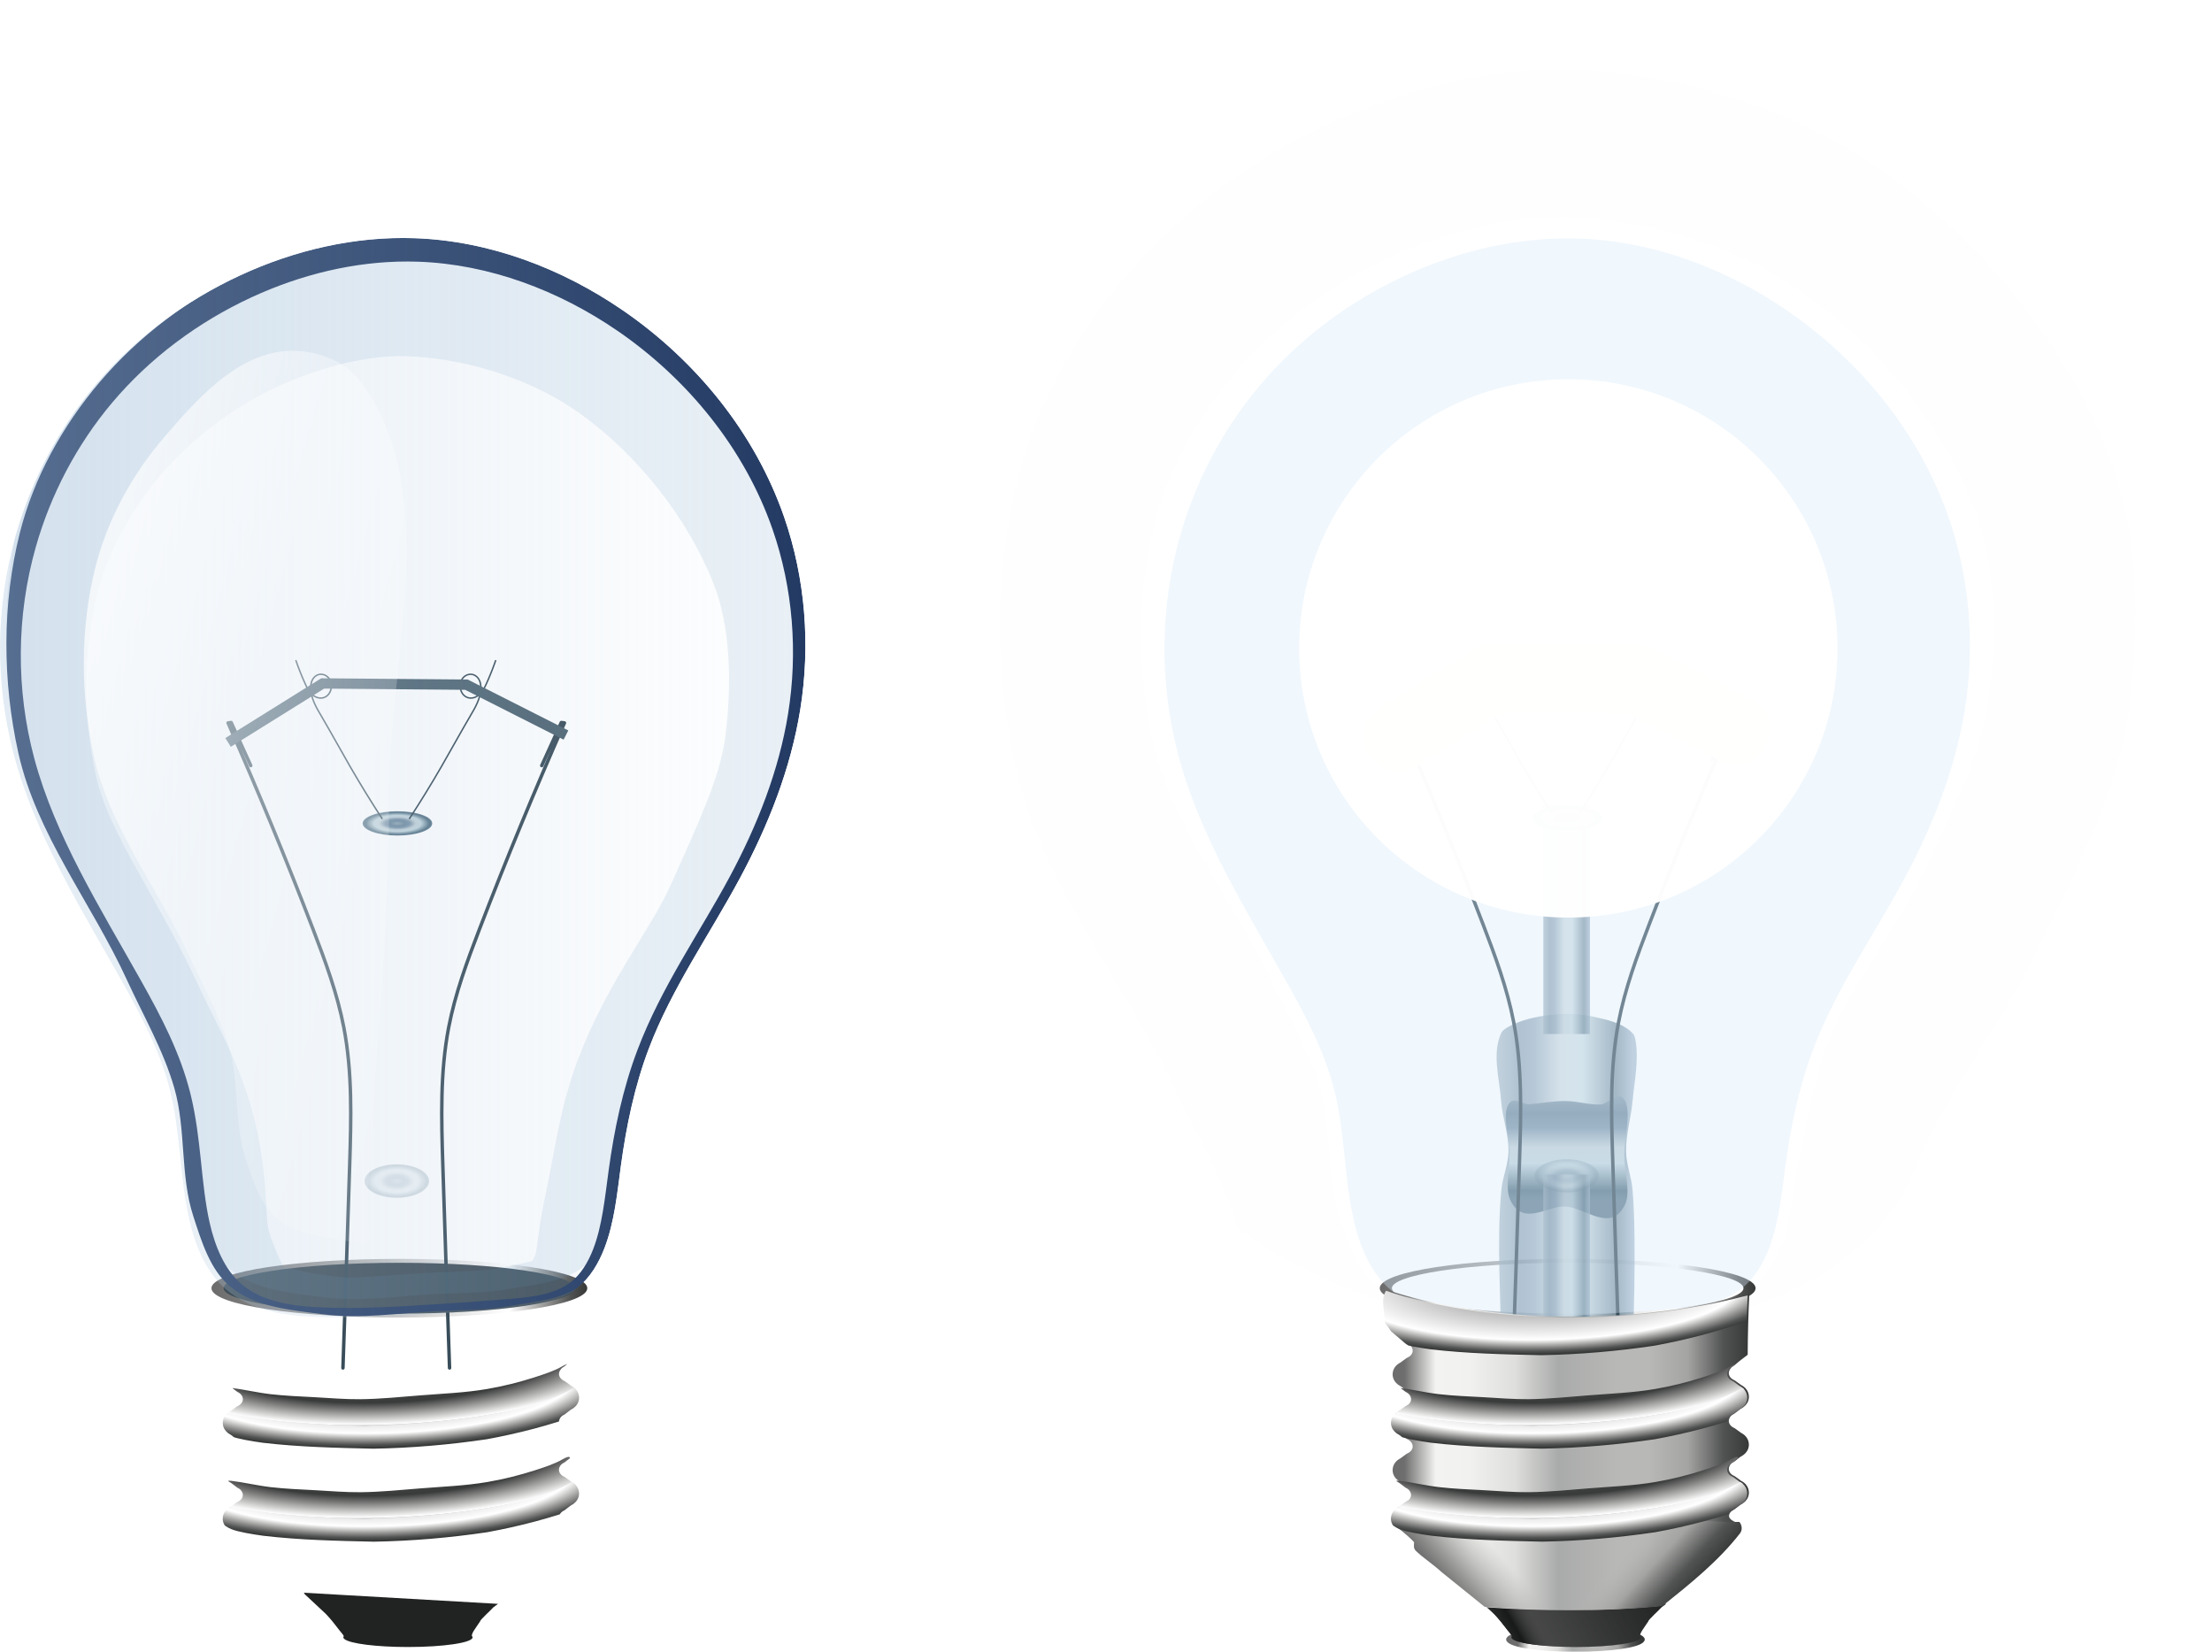 <?xml version="1.0" encoding="UTF-8" standalone="no"?>
<!-- Created with Inkscape (http://www.inkscape.org/) -->
<svg
    xmlns:inkscape="http://www.inkscape.org/namespaces/inkscape"
    xmlns:rdf="http://www.w3.org/1999/02/22-rdf-syntax-ns#"
    xmlns="http://www.w3.org/2000/svg"
    xmlns:sodipodi="http://sodipodi.sourceforge.net/DTD/sodipodi-0.dtd"
    xmlns:cc="http://creativecommons.org/ns#"
    xmlns:xlink="http://www.w3.org/1999/xlink"
    xmlns:dc="http://purl.org/dc/elements/1.1/"
    xmlns:svg="http://www.w3.org/2000/svg"
    xmlns:ns1="http://sozi.baierouge.fr"
    id="svg2"
    sodipodi:docname="ampoule2.svg"
    inkscape:export-filename="D:\ampoule.png"
    viewBox="0 0 642.98 480.08"
    inkscape:export-xdpi="143.33269"
    version="1.1"
    inkscape:export-ydpi="143.33269"
    inkscape:version="0.47 r22583"
  >
  <defs
      id="defs4"
    >
    <linearGradient
        id="linearGradient4129"
        inkscape:collect="always"
      >
      <stop
          id="stop4131"
          style="stop-color:#000000"
          offset="0"
      />
      <stop
          id="stop4133"
          style="stop-color:#222423"
          offset=".135"
      />
      <stop
          id="stop4135"
          style="stop-color:#4c4e4d"
          offset=".23"
      />
      <stop
          id="stop4137"
          style="stop-color:#333534"
          offset=".339"
      />
      <stop
          id="stop4139"
          style="stop-color:#181a19"
          offset=".43"
      />
      <stop
          id="stop4141"
          style="stop-color:#6e6e6e;stop-opacity:.478"
          offset=".516"
      />
      <stop
          id="stop4143"
          style="stop-color:#6e6e6e;stop-opacity:.412"
          offset=".583"
      />
      <stop
          id="stop4145"
          style="stop-color:#6e6e6e;stop-opacity:.325"
          offset="0.667"
      />
      <stop
          id="stop4147"
          style="stop-color:#6e6e6e;stop-opacity:.243"
          offset=".748"
      />
      <stop
          id="stop4149"
          style="stop-color:#6e6e6e;stop-opacity:.145"
          offset=".849"
      />
      <stop
          id="stop4151"
          style="stop-color:#6e6e6e;stop-opacity:.078"
          offset="0.917"
      />
      <stop
          id="stop4153"
          style="stop-color:#6e6e6e;stop-opacity:0"
          offset="1"
      />
    </linearGradient
    >
    <linearGradient
        id="linearGradient3931"
        inkscape:collect="always"
      >
      <stop
          id="stop3933"
          style="stop-color:#6b6b6b;stop-opacity:0"
          offset="0"
      />
      <stop
          id="stop3947"
          style="stop-color:#b8b8b6;stop-opacity:0"
          offset=".724"
      />
      <stop
          id="stop3949"
          style="stop-color:#a4a4a2"
          offset=".832"
      />
      <stop
          id="stop3951"
          style="stop-color:#525453"
          offset=".928"
      />
      <stop
          id="stop3953"
          style="stop-color:#363837"
          offset="1"
      />
    </linearGradient
    >
    <linearGradient
        id="linearGradient3811"
        inkscape:collect="always"
      >
      <stop
          id="stop3813"
          style="stop-color:#6b6b6b"
          offset="0"
      />
      <stop
          id="stop3815"
          style="stop-color:#393b3a"
          offset=".701"
      />
      <stop
          id="stop3817"
          style="stop-color:#a4a4a2"
          offset=".847"
      />
      <stop
          id="stop3819"
          style="stop-color:#ffffff"
          offset=".975"
      />
      <stop
          id="stop3821"
          style="stop-color:#797a78"
          offset="1"
      />
    </linearGradient
    >
    <linearGradient
        id="linearGradient3767"
        inkscape:collect="always"
      >
      <stop
          id="stop3769"
          style="stop-color:#6b6b6b"
          offset="0"
      />
      <stop
          id="stop3783"
          style="stop-color:#ffffff"
          offset=".791"
      />
      <stop
          id="stop3785"
          style="stop-color:#a4a4a2"
          offset=".875"
      />
      <stop
          id="stop3787"
          style="stop-color:#525453"
          offset=".953"
      />
      <stop
          id="stop3789"
          style="stop-color:#363837"
          offset="1"
      />
    </linearGradient
    >
    <linearGradient
        id="linearGradient3965"
        inkscape:collect="always"
      >
      <stop
          id="stop3967"
          style="stop-color:#6b6b6b"
          offset="0"
      />
      <stop
          id="stop2936"
          style="stop-color:#6e6e6e"
          offset=".054"
      />
      <stop
          id="stop3973"
          style="stop-color:#f3f3f1"
          offset=".14"
      />
      <stop
          id="stop2934"
          style="stop-color:#f1f1ef"
          offset=".233"
      />
      <stop
          id="stop2930"
          style="stop-color:#dededc"
          offset="0.358"
      />
      <stop
          id="stop2932"
          style="stop-color:#a9abaa"
          offset=".476"
      />
      <stop
          id="stop2922"
          style="stop-color:#b8b8b6"
          offset=".636"
      />
      <stop
          id="stop2924"
          style="stop-color:#b8b8b6"
          offset=".724"
      />
      <stop
          id="stop2926"
          style="stop-color:#a4a4a2"
          offset=".832"
      />
      <stop
          id="stop2928"
          style="stop-color:#525453"
          offset=".928"
      />
      <stop
          id="stop3969"
          style="stop-color:#363837"
          offset="1"
      />
    </linearGradient
    >
    <linearGradient
        id="linearGradient3754"
        inkscape:collect="always"
      >
      <stop
          id="stop3756"
          style="stop-color:#92a8b6"
          offset="0"
      />
      <stop
          id="stop3758"
          style="stop-color:#718a9e"
          offset=".226"
      />
      <stop
          id="stop3760"
          style="stop-color:#7d96aa"
          offset=".357"
      />
      <stop
          id="stop3762"
          style="stop-color:#c3d0d6"
          offset=".53"
      />
      <stop
          id="stop3764"
          style="stop-color:#c1d5dc"
          offset=".671"
      />
      <stop
          id="stop3766"
          style="stop-color:#557284"
          offset=".917"
      />
      <stop
          id="stop3768"
          style="stop-color:#617d90"
          offset="1"
      />
    </linearGradient
    >
    <linearGradient
        id="linearGradient3718"
        inkscape:collect="always"
      >
      <stop
          id="stop3720"
          style="stop-color:#92a8b6"
          offset="0"
      />
      <stop
          id="stop3726"
          style="stop-color:#718a9e"
          offset=".137"
      />
      <stop
          id="stop3728"
          style="stop-color:#7d96aa"
          offset="0.25"
      />
      <stop
          id="stop3730"
          style="stop-color:#c3d0d6"
          offset=".447"
      />
      <stop
          id="stop3734"
          style="stop-color:#c1d5dc"
          offset=".615"
      />
      <stop
          id="stop3732"
          style="stop-color:#557284"
          offset=".87"
      />
      <stop
          id="stop3722"
          style="stop-color:#91aabe"
          offset="1"
      />
    </linearGradient
    >
    <filter
        id="filter3770"
        inkscape:collect="always"
        color-interpolation-filters="sRGB"
      >
      <feGaussianBlur
          id="feGaussianBlur3772"
          stdDeviation="0.395"
          inkscape:collect="always"
      />
    </filter
    >
    <filter
        id="filter3796"
        inkscape:collect="always"
        color-interpolation-filters="sRGB"
      >
      <feGaussianBlur
          id="feGaussianBlur3798"
          stdDeviation="0.382"
          inkscape:collect="always"
      />
    </filter
    >
    <filter
        id="filter3800"
        inkscape:collect="always"
        color-interpolation-filters="sRGB"
      >
      <feGaussianBlur
          id="feGaussianBlur3802"
          stdDeviation="0.265"
          inkscape:collect="always"
      />
    </filter
    >
    <filter
        id="filter3922"
        height="1.242"
        width="1.042"
        color-interpolation-filters="sRGB"
        y="-.121"
        x="-.021"
        inkscape:collect="always"
      >
      <feGaussianBlur
          id="feGaussianBlur3924"
          stdDeviation="0.865"
          inkscape:collect="always"
      />
    </filter
    >
    <clipPath
        id="clipPath3884"
        clipPathUnits="userSpaceOnUse"
      >
      <path
          id="path3886"
          sodipodi:nodetypes="cccssccssscccccssccssscccccssccssscccccssssssscccccssssssscccccsssccsscccccsssccsscccccsssccsscccccssssssscsssssccc"
          style="opacity:.688;fill:#800000"
          d="m565.09 1139.1c8.187-6.498 16.373-12.997 22.726-21.114 1.107-1.701-0.176-3.23-0.23-3.246-1.486-0.689-2.193-1.493-1.441-2.632 0.273-0.414 0.715-0.763 1.254-0.994 0.057-0.035 0.11-0.077 0.157-0.124l1.599-1.212c0.058-0.026 0.1-0.065 0.157-0.093 1.027-0.513 1.79-1.309 2.135-2.272 0.364-1.016 0.246-2.203-0.392-3.189-0.427-0.659-1.065-1.149-1.806-1.508l0.031-0.031-0.156-0.095-1.589-1.163c-0.05-0.026-0.102-0.047-0.156-0.063-1.486-0.688-1.926-2.022-1.173-3.162 0.273-0.414 0.715-0.763 1.254-0.994 0.057-0.035 0.11-0.077 0.157-0.124l1.599-1.243c0.058-0.026 0.1-0.066 0.157-0.093 1.027-0.513 1.79-1.309 2.135-2.272 0.364-1.016 0.246-2.203-0.392-3.189-0.427-0.659-1.065-1.149-1.806-1.508l0.031-0.031-0.156-0.095-1.589-1.163c-0.05-0.026-0.102-0.048-0.156-0.063-1.486-0.689-1.926-2.022-1.173-3.162 0.273-0.414 0.715-0.763 1.254-0.995 0.057-0.035 0.11-0.076 0.157-0.124l1.599-1.212c0.058-0.026 0.1-0.065 0.157-0.093 1.027-0.513 1.79-1.309 2.135-2.272 0.364-1.016 0.246-2.203-0.392-3.189-0.427-0.659-1.065-1.149-1.806-1.508l0.031-0.031-0.156-0.095-1.589-1.163c-0.05-0.026-0.102-0.047-0.156-0.063-1.486-0.688-1.926-2.022-1.173-3.162 0.249-0.377 0.57-0.715 0.847-0.84 0.163-0.073 0.136-0.078 0.157-0.093 0.021-0.015 0.046-0.018 0.063-0.031 0.033-0.026 0.05-0.058 0.094-0.094 0.088-0.071 0.233-0.161 0.376-0.28 0.287-0.237 0.652-0.56 1.098-0.933 0.891-0.745 1.603-1.162 2.517-1.927 0.049-5.252 0.248-11.937 0.529-17.488-45.469 11.634-86.911 4.57-105.1-1.768-1.767 2.511-0.263 6.229-0.498 9.122 0.643 0.864 1.312 1.705 1.84 2.615 0.907 0.773 2.011 1.728 2.895 2.482 0.442 0.377 0.804 0.703 1.09 0.942 0.143 0.12 0.286 0.211 0.374 0.283 0.044 0.036 0.06 0.068 0.093 0.094 0.017 0.013 0.041 0.016 0.062 0.031 0.021 0.015-0.006 0.02 0.156 0.095 0.276 0.127 0.595 0.468 0.84 0.847 0.742 1.146 0.29 2.476-1.202 3.151-0.054 0.015-0.107 0.036-0.157 0.061l-1.599 1.149-0.157 0.093 0.031 0.031c-0.744 0.353-1.387 0.837-1.819 1.492-0.647 0.98-0.776 2.167-0.42 3.186 0.337 0.966 1.093 1.769 2.115 2.291 0.056 0.028 0.098 0.068 0.156 0.095l1.588 1.226c0.047 0.048 0.099 0.09 0.156 0.126 0.537 0.236 0.976 0.59 1.246 1.006 0.742 1.146 0.29 2.476-1.202 3.151-0.054 0.015-0.107 0.036-0.157 0.061l-1.599 1.149-0.157 0.093 0.031 0.031c-0.744 0.353-1.387 0.837-1.819 1.492-0.647 0.981-0.776 2.167-0.42 3.186 0.337 0.966 1.093 1.769 2.115 2.291 0.056 0.028 0.098 0.067 0.156 0.095l1.588 1.257c0.047 0.048 0.099 0.091 0.156 0.126 0.537 0.236 0.976 0.59 1.246 1.006 0.742 1.146 0.29 2.476-1.202 3.151-0.054 0.015-0.107 0.035-0.157 0.061l-1.599 1.149-0.157 0.093 0.031 0.031c-0.744 0.353-1.387 0.837-1.819 1.492-0.647 0.981-0.776 2.167-0.42 3.186 0.337 0.966 1.093 1.769 2.115 2.291 0.056 0.028 0.098 0.067 0.156 0.095l1.588 1.226c0.047 0.048 0.099 0.09 0.156 0.126 0.537 0.236 0.976 0.59 1.246 1.006 0.742 1.146 0.29 2.476-1.202 3.151-0.054 0.016-0.107 0.037-0.157 0.061l-1.599 1.149-0.157 0.093 0.031 0.031c-0.744 0.353-1.387 0.837-1.819 1.492-0.628 0.951-0.772 2.099-0.451 3.092 0.31 0.96 1.036 1.782 2.021 2.321 0.006 0 0.094 0.063 0.093 0.062 0.006 0.01-0.007 0.026-0 0.031 0.082 0.064 0.196 0.133 0.343 0.252 0.294 0.237 0.708 0.591 1.152 0.974 0.856 0.739 1.835 1.665 2.458 2.417-0.004 0.066-0.011 0.157-0.033 0.312-0.052 0.373-0.153 0.962 0.118 1.594 0.18 0.42 0.432 0.6 0.746 0.909 0.314 0.309 0.703 0.658 1.152 1.036 0.898 0.756 2.023 1.639 3.114 2.514 1.091 0.875 2.15 1.756 2.895 2.45l12.396 10.082c16.797 1.274 33.598 1.457 50.407-0.094z"
      />
    </clipPath
    >
    <filter
        id="filter3916"
        inkscape:collect="always"
        color-interpolation-filters="sRGB"
      >
      <feGaussianBlur
          id="feGaussianBlur3918"
          stdDeviation="2.738"
          inkscape:collect="always"
      />
    </filter
    >
    <filter
        id="filter3952"
        inkscape:collect="always"
        color-interpolation-filters="sRGB"
      >
      <feGaussianBlur
          id="feGaussianBlur3954"
          stdDeviation="6.846"
          inkscape:collect="always"
      />
    </filter
    >
    <clipPath
        id="clipPath3998"
        clipPathUnits="userSpaceOnUse"
      >
      <path
          id="path4000"
          style="opacity:.367;fill:#b0c9e0"
          d="m1439.2 1276.6c-5.925-5.119-9.022-12.798-10.741-20.437-2.762-12.273-2.509-25.093-5.536-37.303-2.768-11.162-8.188-21.465-13.814-31.495-11.956-21.315-25.22-42.34-31.544-65.947-5.58-20.83-5.442-43.167 0.437-63.914 4.531-15.991 12.442-31.028 23.146-43.742 11.453-13.603 26.051-24.486 42.19-31.952 15.868-7.34 33.367-11.415 50.839-10.78 21.559 0.783 42.541 8.74 60.326 20.95 21.306 14.627 38.439 35.676 46.906 60.093 6.197 17.871 7.696 37.302 4.684 55.976-2.768 17.163-9.252 33.566-17.476 48.884-8.889 16.557-19.886 32.092-26.548 49.664-4.143 10.926-6.528 22.449-8.108 34.027-1.101 8.07-1.845 16.298-4.759 23.903-1.696 4.427-4.193 8.67-7.908 11.616-2.832 2.246-6.259 3.647-9.77 4.505s-7.125 1.197-10.727 1.502c-7.228 0.612-14.466 1.096-21.705 1.555-10.975 0.696-21.974 1.332-32.963 0.919-4.773-0.179-9.567-0.561-14.198-1.733s-9.117-3.167-12.732-6.29"
          sodipodi:nodetypes="caaaaaaaaaaaaaaaaaaaa"
          inkscape:path-effect="#path-effect4002"
          inkscape:original-d="m 1439.2288,1276.636 c -5.8914,-4.8714 -8.3493,-13.1057 -10.7409,-20.4367 -3.8943,-11.937 -2.0627,-25.2329 -5.5362,-37.3033 -3.1746,-11.032 -9.039,-21.0755 -13.8143,-31.4946 -10.1549,-22.1565 -26.2304,-42.1088 -31.5445,-65.9467 -4.6331,-20.7833 -4.7484,-43.2804 0.4371,-63.9141 4.0333,-16.0488 12.5105,-31.2122 23.1462,-43.7418 11.4604,-13.5013 26.2008,-24.63511 42.1903,-31.95191 15.7846,-7.223 33.5557,-11.8692 50.839,-10.7805 21.1988,1.3352 42.9572,8.4841 60.3263,20.9503 20.5397,14.74191 37.6256,36.32111 46.9062,60.09251 6.7965,17.4081 7.1041,37.4178 4.6844,55.9755 -2.2418,17.1939 -10.4732,33.0779 -17.4755,48.8835 -7.6119,17.1817 -19.8841,32.0776 -26.5478,49.6639 -4.1255,10.8876 -5.6177,22.6341 -8.1082,34.027 -1.7347,7.9354 -1.6281,16.4265 -4.759,23.9034 -1.815,4.3343 -4.1483,8.8695 -7.9081,11.6162 -5.7746,4.2189 -13.4951,4.7444 -20.4969,6.0065 -7.1407,1.2873 -14.4604,1.1947 -21.7049,1.555 -10.9785,0.546 -22.0599,2.355 -32.9631,0.9187 -9.274,-1.2219 -19.6677,-2.0179 -26.9301,-8.0229 z"
      />
    </clipPath
    >
    <filter
        id="filter4536"
        height="1.808"
        width="1.141"
        color-interpolation-filters="sRGB"
        y="-.404"
        x="-.07"
        inkscape:collect="always"
      >
      <feGaussianBlur
          id="feGaussianBlur4538"
          stdDeviation="2.884"
          inkscape:collect="always"
      />
    </filter
    >
    <filter
        id="filter4633"
        height="1.48"
        width="1.48"
        color-interpolation-filters="sRGB"
        y="-0.24"
        x="-0.24"
        inkscape:collect="always"
      >
      <feGaussianBlur
          id="feGaussianBlur4635"
          stdDeviation="12.4"
          inkscape:collect="always"
      />
    </filter
    >
    <filter
        id="filter4650"
        inkscape:collect="always"
        color-interpolation-filters="sRGB"
      >
      <feGaussianBlur
          id="feGaussianBlur4652"
          stdDeviation="8.387"
          inkscape:collect="always"
      />
    </filter
    >
    <linearGradient
        id="linearGradient4986"
        y2="868.87"
        xlink:href="#linearGradient3767"
        gradientUnits="userSpaceOnUse"
        x2="768.55"
        y1="868.87"
        x1="751.38"
        inkscape:collect="always"
    />
    <linearGradient
        id="linearGradient4988"
        y2="670.65"
        xlink:href="#linearGradient3718"
        gradientUnits="userSpaceOnUse"
        x2="259.29"
        gradientTransform="matrix(2.816 0 0 1.509 -676.2 -262.12)"
        y1="670.65"
        x1="245.71"
        inkscape:collect="always"
    />
    <linearGradient
        id="linearGradient4990"
        y2="771.09"
        xlink:href="#linearGradient3754"
        gradientUnits="userSpaceOnUse"
        x2="259.44"
        gradientTransform="matrix(1.895 0 0 .181 21.832 653.91)"
        y1="683.31"
        x1="259.44"
        inkscape:collect="always"
    />
    <linearGradient
        id="linearGradient4992"
        y2="653.08"
        xlink:href="#linearGradient3718"
        gradientUnits="userSpaceOnUse"
        x2="259.29"
        gradientTransform="translate(-217.77 111.23)"
        y1="653.08"
        x1="245.71"
        inkscape:collect="always"
    />
    <radialGradient
        id="radialGradient4994"
        xlink:href="#linearGradient3754"
        gradientUnits="userSpaceOnUse"
        cy="797.36"
        cx="517.5"
        gradientTransform="matrix(1 0 0 0.88 0 95.683)"
        r="8.929"
        inkscape:collect="always"
    />
    <linearGradient
        id="linearGradient4998"
        y2="653.08"
        xlink:href="#linearGradient3718"
        gradientUnits="userSpaceOnUse"
        x2="259.29"
        gradientTransform="matrix(1 0 0 1.088 -217.77 -53.321)"
        y1="653.08"
        x1="245.71"
        inkscape:collect="always"
    />
    <linearGradient
        id="linearGradient5004"
        y2="1128.6"
        gradientUnits="userSpaceOnUse"
        x2="1606.2"
        y1="1128.6"
        x1="1372.1"
        inkscape:collect="always"
      >
      <stop
          id="stop4050"
          style="stop-color:#b0c9e0"
          offset="0"
      />
      <stop
          id="stop4052"
          style="stop-color:#b0c9e0;stop-opacity:0"
          offset="1"
      />
    </linearGradient
    >
    <linearGradient
        id="linearGradient5006"
        y2="617.96"
        gradientUnits="userSpaceOnUse"
        x2="300.5"
        gradientTransform="translate(1110.3 450.01)"
        y1="575.96"
        x1="146.5"
        inkscape:collect="always"
      >
      <stop
          id="stop4060"
          style="stop-color:#ffffff"
          offset="0"
      />
      <stop
          id="stop4062"
          style="stop-color:#ffffff;stop-opacity:.498"
          offset=".305"
      />
      <stop
          id="stop4064"
          style="stop-color:#ffffff;stop-opacity:0"
          offset="1"
      />
    </linearGradient
    >
    <linearGradient
        id="linearGradient5008"
        y2="988.37"
        xlink:href="#linearGradient3965"
        gradientUnits="userSpaceOnUse"
        x2="705.34"
        y1="988.37"
        x1="662.91"
        inkscape:collect="always"
    />
    <linearGradient
        id="linearGradient5010"
        y2="942.54"
        xlink:href="#linearGradient4129"
        gradientUnits="userSpaceOnUse"
        x2="763.9"
        gradientTransform="translate(4.33 20.25)"
        y1="979.31"
        x1="698.96"
        inkscape:collect="always"
    />
    <linearGradient
        id="linearGradient5012"
        y2="1035.6"
        xlink:href="#linearGradient3965"
        gradientUnits="userSpaceOnUse"
        x2="473.65"
        gradientTransform="translate(0 .531)"
        y1="1035.6"
        x1="367.69"
        inkscape:collect="always"
    />
    <linearGradient
        id="linearGradient5014"
        y2="1096.2"
        xlink:href="#linearGradient3931"
        gradientUnits="userSpaceOnUse"
        x2="437.58"
        gradientTransform="translate(1.263 .53)"
        y1="1042.6"
        x1="379"
        inkscape:collect="always"
    />
    <linearGradient
        id="linearGradient5016"
        y2="1073.4"
        xlink:href="#linearGradient3931"
        gradientUnits="userSpaceOnUse"
        x2="370.59"
        gradientTransform="translate(.045 .442)"
        y1="1006.4"
        x1="446"
        inkscape:collect="always"
    />
    <radialGradient
        id="radialGradient5018"
        xlink:href="#linearGradient3811"
        gradientUnits="userSpaceOnUse"
        cy="809.36"
        cx="163.69"
        gradientTransform="matrix(1.391 -.041 .013 .441 113.49 576.22)"
        r="52.149"
        inkscape:collect="always"
    />
    <radialGradient
        id="radialGradient5020"
        xlink:href="#linearGradient3767"
        gradientUnits="userSpaceOnUse"
        cy="814.47"
        cx="161.71"
        gradientTransform="matrix(1.315 -.023 .007 .385 132.14 625.74)"
        r="52.149"
        inkscape:collect="always"
    />
    <radialGradient
        id="radialGradient5034"
        xlink:href="#linearGradient3767"
        gradientUnits="userSpaceOnUse"
        cy="814.47"
        cx="161.71"
        gradientTransform="matrix(1.392 -.023 .007 .385 302.06 735.57)"
        r="52.149"
        inkscape:collect="always"
    />
  </defs
  >
  <sodipodi:namedview
      id="base"
      inkscape:zoom="0.5"
      borderopacity="1.0"
      inkscape:current-layer="layer2"
      inkscape:cx="48.30725"
      inkscape:cy="-29.624733"
      inkscape:snap-grids="false"
      inkscape:window-width="1920"
      inkscape:window-maximized="1"
      showgrid="false"
      inkscape:snap-nodes="false"
      inkscape:guide-bbox="true"
      showguides="true"
      bordercolor="#666666"
      inkscape:window-x="-8"
      inkscape:window-y="-8"
      inkscape:snap-page="false"
      inkscape:pageopacity="0"
      inkscape:pageshadow="2"
      pagecolor="#ffffff"
      inkscape:snap-to-guides="false"
      inkscape:document-units="px"
      inkscape:window-height="1142"
  />
  <g
      id="layer2"
      inkscape:label="Calque"
      inkscape:groupmode="layer"
      transform="translate(-99.785 -26.124)"
    >
    <g
        id="g4790"
        transform="translate(-1345.2 -726.55)"
      >
      <path
          id="path4600"
          sodipodi:nodetypes="cssssscccssssccssssssssssssssssssssc"
          style="filter:url(#filter4650);fill-opacity:.984;fill:#fefeff"
          transform="matrix(1.062 0 0 1.019 -116.1 -20.15)"
          d="m1894.9 778.24c-20.238 0.345-40.637 6.114-59.031 14.531-21.295 9.745-40.924 24.581-56.188 42.562-14.165 16.687-25.472 36.876-30.844 58.25-6.906 27.481-6.733 57.445-0.562 85.125 7.077 31.748 28.476 58.335 42 87.844 6.36 13.877 14.178 27.245 18.406 41.937 51.967 41.756 161.51 42.868 185.31-16.344 8.875-23.422 25.206-43.242 35.344-66.125 9.326-21.05 20.296-42.226 23.281-65.125 3.223-24.716 2.833-51.346-6.219-74.531-12.36-31.659-35.145-60.397-62.5-80.031-23.133-16.603-52.11-26.128-80.344-27.906-2.877-0.181-5.765-0.237-8.656-0.188zm0.969 42.063c2.171-0.037 4.34 0.02 6.5 0.156 21.199 1.335 42.943 8.471 60.312 20.938 20.54 14.742 37.626 36.322 46.906 60.094 6.796 17.408 7.107 37.442 4.688 56-2.242 17.194-10.466 33.07-17.469 48.875-7.612 17.182-19.899 32.07-26.562 49.656-4.125 10.888-5.603 22.638-8.094 34.031-1.735 7.935-1.619 16.429-4.75 23.906-1.815 4.334-4.146 8.878-7.906 11.625-5.775 4.219-13.498 4.738-20.5 6-7.141 1.287-14.474 1.202-21.719 1.562-10.978 0.546-22.066 2.343-32.969 0.906-9.274-1.222-19.644-2.026-26.906-8.031-5.891-4.871-8.358-13.106-10.75-20.438-3.894-11.937-2.058-25.211-5.531-37.281-3.175-11.032-9.037-21.081-13.812-31.5-10.155-22.157-26.248-42.1-31.562-65.938-4.633-20.783-4.748-43.304 0.438-63.937 4.033-16.049 12.521-31.189 23.156-43.719 11.46-13.501 26.198-24.652 42.188-31.969 13.812-6.32 29.148-10.679 44.344-10.937z"
      />
      <path
          id="path4299"
          sodipodi:rx="8.3085051"
          sodipodi:ry="3.8890872"
          style="stroke:url(#linearGradient4986);stroke-width:.554;fill:#ffffff"
          sodipodi:type="arc"
          d="m768.27 868.87c0 2.148-3.72 3.889-8.309 3.889s-8.309-1.741-8.309-3.889 3.72-3.889 8.309-3.889 8.309 1.741 8.309 3.889z"
          transform="matrix(6.362 0 0 2.046 -2934.2 -650.6)"
          sodipodi:cy="868.86798"
          sodipodi:cx="759.96301"
      />
      <g
          id="g3942"
          transform="translate(1416.7 302.81)"
        >
        <g
            id="g3901"
            transform="translate(248.57 38.571)"
          >
          <g
              id="g3838"
              transform="translate(200.38 -11.617)"
            >
            <path
                id="rect3716"
                sodipodi:nodetypes="caaaaaaaccccaaaaa"
                style="opacity:.7;fill:url(#linearGradient4988)"
                d="m17.824 721.35c3.671-1.996 7.909-2.934 12.059-3.428 4.183-0.498 8.516-0.412 12.627 0.505 4.02 0.896 8.52 1.84 11.386 4.798 0.577 0.595 0.762 1.503 0.893 2.321 0.913 5.732-0.373 11.609-0.893 17.39-0.443 4.924-1.995 9.767-1.894 14.71 0.077 3.756 1.577 7.368 1.894 11.112 1.31 15.481 0 46.609 0 46.609h-38.214c0.019-13.916-1.389-31.141 0.06-46.609 0.352-3.752 2.009-7.344 2.086-11.112 0.101-4.954-1.788-9.768-2.147-14.71-0.476-6.553-2.715-13.728 0-19.711 0.392-0.864 1.309-1.422 2.143-1.875z"
            />
            <path
                id="rect3740"
                sodipodi:nodetypes="caaaaaaaaaa"
                style="filter:url(#filter3770);fill:url(#linearGradient4990)"
                transform="matrix(1 0 0 2.056 -478.59 -859.69)"
                d="m512.98 779.49c3.367 0.01 6.723 0.534 10.089 0.491 2.402-0.031 5.446-2.19 7.188-0.536 1.867 1.774-0.199 5.148-0.179 7.723 0.018 2.293 1.841 5.206 0.268 6.875-4.001 4.246-11.667 0.469-17.5 0.357-5.321-0.102-12.236 2.886-15.937-0.938-1.574-1.626-0.048-4.527-0.179-6.785-0.125-2.163-2.008-4.844-0.58-6.473 1.404-1.602 4.256-0.178 6.384-0.268 3.482-0.147 6.961-0.457 10.446-0.446z"
            />
            <rect
                id="rect3747"
                style="opacity:.7;fill:url(#linearGradient4992)"
                ry="1.9475e-7"
                height="61.071"
                width="13.571"
                y="764.31"
                x="27.948"
            />
            <path
                id="path3788"
                sodipodi:rx="8.9285717"
                sodipodi:ry="7.8571429"
                style="opacity:.5;filter:url(#filter3800);fill:url(#radialGradient4994)"
                sodipodi:type="arc"
                d="m526.43 797.36c0 4.339-3.998 7.857-8.929 7.857s-8.929-3.518-8.929-7.857 3.998-7.857 8.929-7.857 8.929 3.518 8.929 7.857z"
                transform="matrix(1.05 0 0 .619 -508.64 271.13)"
                sodipodi:cy="797.36218"
                sodipodi:cx="517.5"
            />
            <path
                id="path3824"
                sodipodi:rx="8.9285717"
                sodipodi:ry="7.8571429"
                style="opacity:.5;filter:url(#filter3796);fill:url(#radialGradient4994)"
                sodipodi:type="arc"
                d="m526.43 797.36c0 4.339-3.998 7.857-8.929 7.857s-8.929-3.518-8.929-7.857 3.998-7.857 8.929-7.857 8.929 3.518 8.929 7.857z"
                transform="matrix(2.17 0 0 .861 -1088.2 38.118)"
                sodipodi:cy="797.36218"
                sodipodi:cx="517.5"
            />
            <rect
                id="rect3774"
                style="opacity:.7;fill:url(#linearGradient4998)"
                ry="2.1183e-7"
                height="66.428"
                width="13.571"
                y="657.04"
                x="27.948"
            />
            <path
                id="path3830"
                sodipodi:rx="8.9285717"
                sodipodi:ry="7.8571429"
                style="filter:url(#filter3796);fill:url(#radialGradient4994)"
                sodipodi:type="arc"
                d="m526.43 797.36c0 4.339-3.998 7.857-8.929 7.857s-8.929-3.518-8.929-7.857 3.998-7.857 8.929-7.857 8.929 3.518 8.929 7.857z"
                transform="matrix(1.132 0 0 .449 -550.89 302.72)"
                sodipodi:cy="797.36218"
                sodipodi:cx="517.5"
            />
            <path
                id="path3778"
                sodipodi:rx="8.9285717"
                sodipodi:ry="7.8571429"
                style="filter:url(#filter3796);fill:url(#radialGradient4994)"
                sodipodi:type="arc"
                d="m526.43 797.36c0 4.339-3.998 7.857-8.929 7.857s-8.929-3.518-8.929-7.857 3.998-7.857 8.929-7.857 8.929 3.518 8.929 7.857z"
                transform="matrix(1.132 0 0 .449 -550.89 301.83)"
                sodipodi:cy="797.36218"
                sodipodi:cx="517.5"
            />
          </g
          >
          <g
              id="g3894"
            >
            <path
                id="path3878"
                style="stroke-linejoin:round;stroke:#394d5a;stroke-linecap:round;stroke-width:1px;fill:none"
                d="m219.46 807.4c0.686-19.692 1.339-39.386 1.958-59.081 0.42-13.339 0.815-26.808-1.706-39.914-1.889-9.825-5.384-19.259-8.968-28.6-7.738-20.164-15.969-40.139-24.683-59.901l0.913-0.117 5.688 12.523"
                sodipodi:nodetypes="caacccc"
                inkscape:path-effect="#path-effect3880"
                inkscape:original-d="m 219.45564,807.40018 c 0,0 2.05263,-39.37656 1.95829,-59.08073 -0.0638,-13.31673 0.59034,-26.79677 -1.70574,-39.91421 -1.72264,-9.84137 -5.64199,-19.17879 -8.96812,-28.59988 -7.10088,-20.1129 -24.68253,-59.90105 -24.68253,-59.90105 0,0 0.91348,-0.11736 0.91348,-0.11736 0,0 5.68756,12.52292 5.68756,12.52292"
            />
            <path
                id="path3698"
                style="stroke-linejoin:round;stroke:#394d5a;stroke-linecap:round;stroke-width:1px;fill:none"
                d="m250.45 807.4c-0.686-19.692-1.339-39.386-1.958-59.081-0.42-13.339-0.815-26.808 1.706-39.914 1.889-9.825 5.384-19.259 8.968-28.6 7.738-20.164 15.969-40.139 24.683-59.901l-0.913-0.117-5.688 12.523"
                sodipodi:nodetypes="caacccc"
                inkscape:path-effect="#path-effect3700"
                inkscape:original-d="m 250.44947,807.40018 c 0,0 -2.05263,-39.37656 -1.95829,-59.08073 0.0638,-13.31673 -0.59034,-26.79677 1.70574,-39.91421 1.72264,-9.84137 5.64199,-19.17879 8.96812,-28.59988 7.10088,-20.1129 24.68253,-59.90105 24.68253,-59.90105 0,0 -0.91348,-0.11736 -0.91348,-0.11736 0,0 -5.68756,12.52292 -5.68756,12.52292"
            />
            <g
                id="g3860"
                style="stroke:#394d5a"
                transform="matrix(.859 0 0 .829 33.074 102.54)"
              >
              <path
                  id="path3856"
                  style="stroke:#394d5a;stroke-width:.5;fill:none"
                  d="m201.02 602.09c0.932 2.78 1.986 5.519 3.157 8.207 0.587 1.349 1.228 2.718 2.285 3.742 0.529 0.512 1.159 0.927 1.858 1.154 0.7 0.227 1.471 0.257 2.17 0.029 0.709-0.232 1.32-0.723 1.748-1.334 0.428-0.611 0.678-1.336 0.777-2.075 0.166-1.244-0.115-2.577-0.92-3.539-0.403-0.481-0.93-0.862-1.522-1.069-0.592-0.207-1.249-0.238-1.851-0.064-0.462 0.134-0.887 0.385-1.242 0.711-0.355 0.325-0.639 0.723-0.853 1.155-0.426 0.863-0.563 1.844-0.557 2.806 0.011 1.792 0.495 3.555 1.187 5.207 0.692 1.653 1.591 3.209 2.475 4.768 3.316 5.851 6.446 11.805 9.723 17.678 3.458 6.197 7.079 12.303 10.859 18.309"
                  sodipodi:nodetypes="caaaaaaaa"
                  inkscape:path-effect="#path-effect3858"
                  inkscape:original-d="m 201.02036,602.0867 c 0,0 1.41146,5.85249 3.15673,8.2075 1.58911,2.14431 3.66892,5.2848 6.31345,4.92449 1.40129,-0.19091 2.60003,-1.997 2.52538,-3.40927 -0.11164,-2.11203 -2.19177,-4.91142 -4.29315,-4.67195 -1.77915,0.20275 -2.50461,2.88734 -2.65165,4.67196 -0.29085,3.53008 2.19383,6.75172 3.66181,9.97525 2.78712,6.12026 6.38651,11.83853 9.72271,17.67767 3.5201,6.161 10.85915,18.30902 10.85915,18.30902"
              />
              <path
                  id="path3852"
                  style="stroke:#394d5a;stroke-width:.5;fill:none"
                  d="m268.7 602.09c-0.932 2.78-1.986 5.519-3.157 8.207-0.587 1.349-1.228 2.718-2.285 3.742-0.529 0.512-1.159 0.927-1.858 1.154-0.7 0.227-1.471 0.257-2.17 0.029-0.709-0.232-1.32-0.723-1.748-1.334-0.428-0.611-0.678-1.336-0.777-2.075-0.166-1.244 0.115-2.577 0.92-3.539 0.403-0.481 0.93-0.862 1.522-1.069 0.592-0.207 1.249-0.238 1.851-0.064 0.462 0.134 0.887 0.385 1.242 0.711 0.355 0.325 0.639 0.723 0.853 1.155 0.426 0.863 0.563 1.844 0.557 2.806-0.011 1.792-0.495 3.555-1.187 5.207-0.692 1.653-1.591 3.209-2.475 4.768-3.316 5.851-6.446 11.805-9.723 17.678-3.458 6.197-7.079 12.303-10.859 18.309"
                  sodipodi:nodetypes="caaaaaaaa"
                  inkscape:path-effect="#path-effect3854"
                  inkscape:original-d="m 268.70059,602.08668 c 0,0 -1.41146,5.85249 -3.15673,8.2075 -1.58911,2.14431 -3.66892,5.2848 -6.31345,4.92449 -1.40129,-0.19091 -2.60003,-1.997 -2.52538,-3.40927 0.11164,-2.11203 2.19177,-4.91142 4.29315,-4.67195 1.77915,0.20275 2.50461,2.88734 2.65165,4.67196 0.29085,3.53008 -2.19383,6.75172 -3.66181,9.97525 -2.78712,6.12026 -6.38651,11.83853 -9.72271,17.67767 -3.5201,6.161 -10.85915,18.30902 -10.85915,18.30902"
              />
            </g
            >
          </g
          >
        </g
        >
        <path
            id="path3918"
            inkscape:path-effect="#path-effect3920"
            inkscape:original-d="m 434.64286,664.1479 27.5,-17.14286 41.78571,0.35714 28.92857,14.64286"
            style="stroke-linejoin:round;filter:url(#filter4536);stroke:#fffbcc;stroke-linecap:round;stroke-width:20;fill:none"
            d="m434.64 664.15 27.5-17.143 41.786 0.357 28.929 14.643"
        />
      </g
      >
      <path
          id="path4637"
          style="opacity:.367;fill:#d6e7f7"
          d="m1849.2 1127.6c-5.925-5.119-9.022-12.798-10.741-20.437-2.762-12.273-2.509-25.093-5.536-37.303-2.768-11.162-8.188-21.465-13.814-31.495-11.956-21.315-25.22-42.34-31.544-65.947-5.58-20.83-5.442-43.167 0.437-63.914 4.531-15.991 12.442-31.028 23.146-43.742 11.454-13.603 26.051-24.486 42.19-31.952 15.868-7.34 33.367-11.415 50.839-10.781 21.559 0.783 42.541 8.74 60.326 20.95 21.305 14.627 38.439 35.675 46.906 60.092 6.197 17.871 7.696 37.302 4.684 55.976-2.768 17.163-9.252 33.566-17.476 48.883-8.889 16.557-19.886 32.092-26.548 49.664-4.143 10.926-6.528 22.449-8.108 34.027-1.101 8.07-1.845 16.298-4.759 23.903-1.696 4.427-4.193 8.67-7.908 11.616-2.832 2.246-6.259 3.647-9.77 4.505s-7.125 1.197-10.727 1.502c-7.228 0.612-14.466 1.096-21.705 1.555-10.975 0.696-21.974 1.332-32.963 0.919-4.773-0.179-9.567-0.561-14.198-1.733s-9.117-3.167-12.732-6.29"
          sodipodi:nodetypes="caaaaaaaaaaaaaaaaaaaa"
          inkscape:path-effect="#path-effect4639"
          inkscape:original-d="m 1849.1881,1127.6204 c -5.8914,-4.8714 -8.3493,-13.1057 -10.7409,-20.4367 -3.8943,-11.937 -2.0627,-25.2329 -5.5362,-37.3033 -3.1746,-11.032 -9.039,-21.0755 -13.8143,-31.4946 -10.1549,-22.1565 -26.2304,-42.1089 -31.5445,-65.9468 -4.6331,-20.78326 -4.7484,-43.28046 0.4371,-63.91416 4.0333,-16.0488 12.5105,-31.2121 23.1462,-43.7417 11.4604,-13.5013 26.2008,-24.63513 42.1903,-31.95193 15.7846,-7.223 33.5557,-11.8692 50.839,-10.7806 21.1988,1.3353 42.9572,8.4842 60.3263,20.9504 20.5397,14.74193 37.6256,36.32113 46.9062,60.09243 6.7965,17.4081 7.1041,37.4179 4.6844,55.9756 -2.2418,17.19386 -10.4732,33.07786 -17.4755,48.88346 -7.6119,17.1818 -19.8841,32.0777 -26.5478,49.664 -4.1255,10.8876 -5.6177,22.6341 -8.1082,34.027 -1.7347,7.9354 -1.6281,16.4265 -4.759,23.9034 -1.815,4.3343 -4.1483,8.8695 -7.9081,11.6162 -5.7746,4.2189 -13.4951,4.7444 -20.4969,6.0065 -7.1407,1.2873 -14.4604,1.1947 -21.7049,1.555 -10.9785,0.546 -22.0599,2.355 -32.9631,0.9187 -9.274,-1.2219 -19.6677,-2.0179 -26.9301,-8.0229 z"
      />
      <path
          id="path4623"
          sodipodi:rx="62"
          sodipodi:ry="62"
          style="filter:url(#filter4633);fill-opacity:.973;fill:#ffffff"
          sodipodi:type="arc"
          d="m1472 460.36c0 34.242-27.758 62-62 62s-62-27.758-62-62 27.758-62 62-62 62 27.758 62 62z"
          transform="matrix(1.262 0 0 1.262 121.45 360.17)"
          sodipodi:cy="460.36218"
          sodipodi:cx="1410"
      />
      <g
          id="g4355"
          transform="translate(1148.9 244.06)"
        >
        <g
            id="g4345"
            transform="translate(-1.25,-13.75)"
          >
          <path
              id="path4191"
              sodipodi:rx="21.213203"
              sodipodi:ry="6.0104074"
              style="stroke:url(#linearGradient5008);stroke-width:3.095;fill:none"
              sodipodi:type="arc"
              d="m705.34 988.37c0 3.319-9.498 6.01-21.213 6.01s-21.213-2.691-21.213-6.01c0-3.32 9.498-6.01 21.213-6.01s21.213 2.691 21.213 6.01z"
              transform="matrix(.885 0 0 .472 149.83 532.39)"
              sodipodi:cy="988.36902"
              sodipodi:cx="684.12579"
          />
          <g
              id="g4341"
            >
            <path
                id="path4206"
                sodipodi:nodetypes="cccscsssscscccc"
                style="fill:#212322"
                d="m725.21 985.3 0.375 0.531 6.031 5.625c1.383 1.442 2.671 3.074 3.938 4.75 0.551 0.729 1.093 1.226 1.281 1.719-0.079 0.105-0.125 0.235-0.125 0.344 0 0.174 0.114 0.335 0.312 0.5 1.59 1.323 9.248 2.313 18.469 2.313 10.373 0 18.781-1.247 18.781-2.813 0-0.141-0.086-0.302-0.219-0.437 0.004-0.146 0.028-0.639 0.625-1.563 0.676-1.044 1.781-2.625 1.781-2.625-0.083-0.416 3.339-3.451 3.812-4.062l1.391-1.045-56.453-3.236z"
            />
            <path
                id="path4189"
                sodipodi:nodetypes="cccscsssscscccc"
                style="fill:url(#linearGradient5010)"
                d="m725.21 985.3 0.375 0.531 6.031 5.625c1.383 1.442 2.671 3.074 3.938 4.75 0.551 0.729 1.093 1.226 1.281 1.719-0.079 0.105-0.125 0.235-0.125 0.344 0 0.174 0.114 0.335 0.312 0.5 1.59 1.323 9.248 2.313 18.469 2.313 10.373 0 18.781-1.247 18.781-2.813 0-0.141-0.086-0.302-0.219-0.437 0.004-0.146 0.028-0.639 0.625-1.563 0.676-1.044 1.781-2.625 1.781-2.625-0.083-0.416 3.339-3.451 3.812-4.062l1.391-1.045-56.453-3.236z"
            />
          </g
          >
        </g
        >
        <g
            id="g3959"
            transform="translate(330.9 -105.96)"
          >
          <path
              id="path3898"
              sodipodi:nodetypes="cccssccssscccccssccssscccccssccssscccccssssssscccccssssssscccccsssccsscccccsssccsscccccsssccsscccccssssssscsssssccc"
              style="fill:url(#linearGradient5012)"
              d="m447.13 1081.4c8.158-6.535 16.315-13.069 22.632-21.214 1.099-1.705-0.191-3.229-0.245-3.244-1.489-0.682-2.2-1.483-1.453-2.626 0.271-0.415 0.712-0.766 1.25-1 0.057-0.035 0.109-0.077 0.156-0.125l1.594-1.219c0.058-0.026 0.1-0.065 0.156-0.094 1.025-0.517 1.784-1.317 2.125-2.281 0.36-1.017 0.237-2.204-0.406-3.188-0.429-0.657-1.07-1.144-1.812-1.5l0.031-0.031-0.156-0.094-1.594-1.156c-0.05-0.026-0.102-0.047-0.156-0.062-1.489-0.682-1.935-2.013-1.188-3.156 0.271-0.415 0.712-0.767 1.25-1 0.057-0.035 0.109-0.077 0.156-0.125l1.594-1.25c0.058-0.026 0.1-0.065 0.156-0.094 1.025-0.517 1.784-1.317 2.125-2.281 0.36-1.017 0.237-2.204-0.406-3.188-0.429-0.657-1.07-1.144-1.812-1.5l0.031-0.031-0.156-0.094-1.594-1.156c-0.05-0.026-0.102-0.047-0.156-0.062-1.489-0.682-1.935-2.013-1.188-3.156 0.271-0.415 0.712-0.766 1.25-1 0.057-0.035 0.109-0.077 0.156-0.125l1.594-1.219c0.058-0.026 0.1-0.065 0.156-0.094 1.025-0.517 1.784-1.317 2.125-2.281 0.36-1.017 0.237-2.204-0.406-3.188-0.429-0.657-1.07-1.144-1.812-1.5l0.031-0.031-0.156-0.094-1.594-1.156c-0.05-0.026-0.102-0.047-0.156-0.062-1.489-0.682-1.935-2.013-1.188-3.156 0.247-0.378 0.567-0.718 0.844-0.844 0.163-0.074 0.135-0.079 0.156-0.094 0.021-0.015 0.046-0.019 0.062-0.031 0.033-0.026 0.05-0.058 0.094-0.094 0.088-0.071 0.232-0.162 0.375-0.281 0.286-0.238 0.65-0.563 1.094-0.938 0.888-0.749 1.598-1.169 2.509-1.938 0.025-5.252 0.195-11.938 0.451-17.49-45.417 11.835-86.89 4.955-105.1-1.303-1.756 2.519-0.235 6.23-0.458 9.124 0.647 0.861 1.319 1.699 1.852 2.607 0.91 0.769 2.018 1.72 2.906 2.469 0.444 0.375 0.807 0.699 1.094 0.938 0.143 0.119 0.287 0.21 0.375 0.281 0.044 0.036 0.061 0.068 0.094 0.094 0.017 0.013 0.042 0.016 0.062 0.031s-0.006 0.02 0.156 0.094c0.277 0.126 0.597 0.466 0.844 0.844 0.747 1.143 0.301 2.474-1.188 3.156-0.054 0.015-0.106 0.036-0.156 0.062l-1.594 1.156-0.156 0.094 0.031 0.031c-0.742 0.356-1.383 0.843-1.812 1.5-0.643 0.983-0.766 2.17-0.406 3.188 0.341 0.964 1.1 1.764 2.125 2.281 0.056 0.028 0.099 0.067 0.156 0.094l1.594 1.219c0.047 0.048 0.099 0.09 0.156 0.125 0.538 0.234 0.979 0.585 1.25 1 0.747 1.143 0.301 2.474-1.188 3.156-0.054 0.016-0.106 0.037-0.156 0.062l-1.594 1.156-0.156 0.094 0.031 0.031c-0.742 0.356-1.383 0.843-1.812 1.5-0.643 0.983-0.766 2.17-0.406 3.188 0.341 0.964 1.1 1.764 2.125 2.281 0.056 0.028 0.099 0.067 0.156 0.094l1.594 1.25c0.047 0.048 0.099 0.09 0.156 0.125 0.538 0.233 0.979 0.585 1.25 1 0.747 1.143 0.301 2.474-1.188 3.156-0.054 0.016-0.106 0.037-0.156 0.062l-1.594 1.156-0.156 0.094 0.031 0.031c-0.742 0.356-1.383 0.843-1.812 1.5-0.643 0.983-0.766 2.17-0.406 3.188 0.341 0.964 1.1 1.764 2.125 2.281 0.056 0.028 0.099 0.067 0.156 0.094l1.594 1.219c0.047 0.048 0.099 0.09 0.156 0.125 0.538 0.233 0.979 0.585 1.25 1 0.747 1.143 0.301 2.474-1.188 3.156-0.054 0.015-0.106 0.036-0.156 0.062l-1.594 1.156-0.156 0.094 0.031 0.031c-0.742 0.356-1.383 0.843-1.812 1.5-0.623 0.954-0.763 2.102-0.438 3.094 0.315 0.959 1.043 1.777 2.031 2.312 0.006 0 0.094 0.063 0.094 0.062 0.006 0-0.007 0.026 0 0.031 0.082 0.064 0.196 0.132 0.344 0.25 0.295 0.235 0.71 0.587 1.156 0.969 0.859 0.735 1.842 1.657 2.469 2.406-0.004 0.066-0.01 0.157-0.031 0.312-0.05 0.374-0.148 0.963 0.125 1.594 0.182 0.419 0.435 0.599 0.75 0.906 0.315 0.308 0.706 0.655 1.156 1.031 0.901 0.752 2.03 1.63 3.125 2.5s2.157 1.747 2.906 2.438l12.44 10.028c16.802 1.2 33.604 1.308 50.406-0.317z"
          />
          <path
              id="path3955"
              sodipodi:nodetypes="ccccssssscsssssccccc"
              style="fill:url(#linearGradient5014)"
              d="m448.39 1081.4c8.158-6.535 16.315-13.069 22.632-21.214 1.099-1.705-0.191-3.229-0.245-3.244-48.56 0.698-111.63-35.426-99.359-0.064 0.315 0.959 1.043 1.777 2.031 2.312 0.006 0 0.094 0.063 0.094 0.062 0.006 0-0.007 0.026 0 0.031 0.082 0.064 0.196 0.132 0.344 0.25 0.295 0.235 0.71 0.587 1.156 0.969 0.859 0.735 1.842 1.657 2.469 2.406-0.004 0.066-0.01 0.157-0.031 0.312-0.05 0.374-0.148 0.963 0.125 1.594 0.182 0.419 0.435 0.599 0.75 0.906 0.315 0.308 0.706 0.655 1.156 1.031 0.901 0.752 2.03 1.63 3.125 2.5s2.157 1.747 2.906 2.438l12.44 10.028c16.802 1.2 33.604 1.308 50.406-0.317v0.001-0z"
          />
          <path
              id="path3783"
              sodipodi:nodetypes="ccccssssscsssssccccc"
              style="fill:url(#linearGradient5016)"
              d="m447.17 1081.3c8.158-6.535 16.315-13.069 22.632-21.214 1.099-1.705-0.191-3.229-0.245-3.244l-99.359-0.064c0.315 0.959 1.043 1.777 2.031 2.312 0.006 0 0.094 0.063 0.094 0.062 0.006 0-0.007 0.026 0 0.031 0.082 0.064 0.196 0.132 0.344 0.25 0.295 0.235 0.71 0.587 1.156 0.969 0.859 0.735 1.842 1.657 2.469 2.406-0.004 0.066-0.01 0.157-0.031 0.312-0.05 0.374-0.148 0.963 0.125 1.594 0.182 0.419 0.435 0.599 0.75 0.906 0.315 0.308 0.706 0.655 1.156 1.031 0.901 0.752 2.03 1.63 3.125 2.5s2.157 1.747 2.906 2.438l12.44 10.028c16.802 1.2 33.604 1.308 50.406-0.317v0.001-0z"
          />
          <g
              id="g3850"
              transform="matrix(1 -.004 .004 1 -123.01 -55.203)"
              clip-path="url(#clipPath3884)"
            >
            <g
                id="g3857"
                transform="matrix(1.059 0 0 1 162.17 164.04)"
              >
              <path
                  id="path3859"
                  sodipodi:nodetypes="caaaaacssaaaaaasssa"
                  style="fill:url(#radialGradient5018)"
                  d="m321.04 940.01c4.043 0.504 8.121 0.672 12.186 0.93 4.13 0.262 8.26 0.656 12.398 0.63 5.483-0.035 10.95-0.607 16.416-1.044 6.135-0.491 12.315-0.712 18.377-1.773 4.405-0.771 8.755-1.908 12.997-3.324 2.61-0.871 5.652-1.925 7.621-3.169 3.99-2.329 0.974 1.497 1.162 4.008 0.124 1.665 4.513 1.438 2.15 3.205-1.202 0.899-8.066 3.9-12.322 5.246-4.172 1.319-8.523 2.014-12.839 2.738-5.942 0.996-11.934 1.72-17.939 2.201-4.497 0.361-9.014 0.496-13.525 0.513-4.694 0.018-9.392-0.128-14.076-0.428-5.479-0.351-11-0.575-16.393-1.605-2.649-0.506-5.99-1.433-7.776-2.234-2.629-1.179 1.686-2.042 1.614-3.515-0.088-1.797-3.941-4.655-0.966-4.272 3.4 0.437 7.251 1.437 10.915 1.893z"
              />
              <path
                  id="path3861"
                  sodipodi:nodetypes="ccccsccccsssc"
                  style="fill:url(#radialGradient5020)"
                  d="m321.18 947.55c8.502 0.959 17.054 1.595 25.611 1.738 12.372-0.321 23.617-1.196 35.106-3.264 7.171-1.371 14.451-2.957 20.842-6.626 3.99-2.329 5.93-1.137 6.117 1.374 0.124 1.665-0.71 3.714-3.073 5.481-8.196 3.139-16.838 5.446-25.473 7.091-10.286 1.572-20.701 2.466-31.107 2.625-10.131-0.286-20.317-0.562-30.38-1.854-2.958-0.447-6.972-1.165-8.758-1.966-2.629-1.179-3.359-2.756-3.43-4.229-0.088-1.797 0.835-2.512 3.811-2.129 3.4 0.437 7.259 1.324 10.736 1.759z"
              />
            </g
            >
            <g
                id="g3839"
                transform="matrix(1.059 0 0 1 162.17 150.61)"
              >
              <path
                  id="path3842"
                  sodipodi:nodetypes="caaaaacssaaaaaasssa"
                  style="fill:url(#radialGradient5018)"
                  d="m321.04 940.01c4.043 0.504 8.121 0.672 12.186 0.93 4.13 0.262 8.26 0.656 12.398 0.63 5.483-0.035 10.95-0.607 16.416-1.044 6.135-0.491 12.315-0.712 18.377-1.773 4.405-0.771 8.755-1.908 12.997-3.324 2.61-0.871 5.652-1.925 7.621-3.169 3.99-2.329 0.974 1.497 1.162 4.008 0.124 1.665 4.513 1.438 2.15 3.205-1.202 0.899-8.066 3.9-12.322 5.246-4.172 1.319-8.523 2.014-12.839 2.738-5.942 0.996-11.934 1.72-17.939 2.201-4.497 0.361-9.014 0.496-13.525 0.513-4.694 0.018-9.392-0.128-14.076-0.428-5.479-0.351-11-0.575-16.393-1.605-2.649-0.506-5.99-1.433-7.776-2.234-2.629-1.179 1.686-2.042 1.614-3.515-0.088-1.797-3.941-4.655-0.966-4.272 3.4 0.437 7.251 1.437 10.915 1.893z"
              />
              <path
                  id="path3844"
                  sodipodi:nodetypes="ccccsccccsssc"
                  style="fill:url(#radialGradient5020)"
                  d="m321.18 947.55c8.502 0.959 17.054 1.595 25.611 1.738 12.372-0.321 23.617-1.196 35.106-3.264 7.171-1.371 14.451-2.957 20.842-6.626 3.99-2.329 5.93-1.137 6.117 1.374 0.124 1.665-0.71 3.714-3.073 5.481-8.196 3.139-16.838 5.446-25.473 7.091-10.286 1.572-20.701 2.466-31.107 2.625-10.131-0.286-20.317-0.562-30.38-1.854-2.958-0.447-6.972-1.165-8.758-1.966-2.629-1.179-3.359-2.756-3.43-4.229-0.088-1.797 0.835-2.512 3.811-2.129 3.4 0.437 7.259 1.324 10.736 1.759z"
              />
            </g
            >
            <g
                id="g3847"
                transform="matrix(1.059 0 0 1 162.17 137.01)"
              >
              <path
                  id="path3849"
                  sodipodi:nodetypes="caaaaacssaaaaaasssa"
                  style="fill:url(#radialGradient5018)"
                  d="m321.04 940.01c4.043 0.504 8.121 0.672 12.186 0.93 4.13 0.262 8.26 0.656 12.398 0.63 5.483-0.035 10.95-0.607 16.416-1.044 6.135-0.491 12.315-0.712 18.377-1.773 4.405-0.771 8.755-1.908 12.997-3.324 2.61-0.871 5.652-1.925 7.621-3.169 3.99-2.329 0.974 1.497 1.162 4.008 0.124 1.665 4.513 1.438 2.15 3.205-1.202 0.899-8.066 3.9-12.322 5.246-4.172 1.319-8.523 2.014-12.839 2.738-5.942 0.996-11.934 1.72-17.939 2.201-4.497 0.361-9.014 0.496-13.525 0.513-4.694 0.018-9.392-0.128-14.076-0.428-5.479-0.351-11-0.575-16.393-1.605-2.649-0.506-5.99-1.433-7.776-2.234-2.629-1.179 1.686-2.042 1.614-3.515-0.088-1.797-3.941-4.655-0.966-4.272 3.4 0.437 7.251 1.437 10.915 1.893z"
              />
              <path
                  id="path3851"
                  sodipodi:nodetypes="ccccsccccsssc"
                  style="fill:url(#radialGradient5020)"
                  d="m321.18 947.55c8.502 0.959 17.054 1.595 25.611 1.738 12.372-0.321 23.617-1.196 35.106-3.264 7.171-1.371 14.451-2.957 20.842-6.626 3.99-2.329 5.93-1.137 6.117 1.374 0.124 1.665-0.71 3.714-3.073 5.481-8.196 3.139-16.838 5.446-25.473 7.091-10.286 1.572-20.701 2.466-31.107 2.625-10.131-0.286-20.317-0.562-30.38-1.854-2.958-0.447-6.972-1.165-8.758-1.966-2.629-1.179-3.359-2.756-3.43-4.229-0.088-1.797 0.835-2.512 3.811-2.129 3.4 0.437 7.259 1.324 10.736 1.759z"
              />
            </g
            >
            <g
                id="g3837"
                transform="matrix(1.059 0 0 1 162.17 123.42)"
              >
              <path
                  id="path3839"
                  sodipodi:nodetypes="caaaaacsssaaaaaasssa"
                  style="fill:url(#radialGradient5018)"
                  d="m321.04 940.01c4.043 0.504 8.121 0.672 12.186 0.93 4.13 0.262 8.26 0.656 12.398 0.63 5.483-0.035 10.95-0.607 16.416-1.044 6.135-0.491 12.315-0.712 18.377-1.773 4.405-0.771 8.755-1.908 12.997-3.324 2.61-0.871 5.652-1.925 7.621-3.169 3.459-2.019 6.505-0.923 6.748 1.171 0.037 0.321-2.299 1.143-2.274 1.477 0.124 1.665 1.201 2.797-1.162 4.564-1.202 0.899-8.066 3.9-12.322 5.246-4.172 1.319-8.523 2.014-12.839 2.738-5.942 0.996-11.934 1.72-17.939 2.201-4.497 0.361-9.014 0.496-13.525 0.513-4.694 0.018-9.392-0.128-14.076-0.428-5.479-0.351-11-0.575-16.393-1.605-2.649-0.506-5.99-1.433-7.776-2.234-2.629-1.179 1.686-2.042 1.614-3.515-0.088-1.797-3.941-4.655-0.966-4.272 3.4 0.437 7.251 1.437 10.915 1.893z"
              />
              <path
                  id="path3841"
                  sodipodi:nodetypes="ccccsccccsssc"
                  style="fill:url(#radialGradient5020)"
                  d="m321.18 947.55c8.502 0.959 17.054 1.595 25.611 1.738 12.372-0.321 23.617-1.196 35.106-3.264 7.171-1.371 14.451-2.957 20.842-6.626 3.99-2.329 5.93-1.137 6.117 1.374 0.124 1.665-0.71 3.714-3.073 5.481-8.196 3.139-16.838 5.446-25.473 7.091-10.286 1.572-20.701 2.466-31.107 2.625-10.131-0.286-20.317-0.562-30.38-1.854-2.958-0.447-6.972-1.165-8.758-1.966-2.629-1.179-3.359-2.756-3.43-4.229-0.088-1.797 0.835-2.512 3.811-2.129 3.4 0.437 7.259 1.324 10.736 1.759z"
              />
            </g
            >
            <path
                id="path3791"
                sodipodi:nodetypes="ccccsccccsssc"
                style="fill:url(#radialGradient5034)"
                d="m500.86 1049.7c9.001 0.959 18.733 3.598 27.793 3.741 13.098-0.321 25.184 0.242 37.347-1.825 7.592-1.371 15.041-1.208 22.3-3.375 4.224-2.329 6.523-0.136 6.722 2.376 0.132 1.665-0.752 3.714-3.254 5.481-8.677 3.139-17.826 5.446-26.968 7.091-10.889 1.573-21.916 2.466-32.933 2.625-10.726-0.286-21.51-0.562-32.163-1.854-3.132-0.447-7.381-1.165-9.272-1.966-2.783-1.179-3.556-2.756-3.632-4.229-0.093-1.797-2.509-12.527 0.641-12.144 3.599 0.437 9.737 3.646 13.419 4.081z"
            />
          </g
          >
        </g
        >
        <path
            id="path4309"
            sodipodi:rx="8.3085051"
            sodipodi:ry="3.8890872"
            style="stroke:url(#linearGradient4986);stroke-width:.554;fill:none"
            sodipodi:type="arc"
            d="m768.27 868.87c0 2.148-3.72 3.889-8.309 3.889s-8.309-1.741-8.309-3.889c0-0.055 0.002-0.11 0.007-0.165"
            sodipodi:open="true"
            transform="matrix(6.362 0 0 2.046 -4083.1 -894.66)"
            sodipodi:cy="868.86798"
            sodipodi:cx="759.96301"
            sodipodi:end="3.1840498"
            sodipodi:start="0"
        />
      </g
      >
    </g
    >
    <g
        id="g4738"
        transform="translate(-1125.2 -839.6)"
      >
      <path
          id="path4226"
          sodipodi:rx="8.3085051"
          sodipodi:ry="3.8890872"
          style="stroke:url(#linearGradient4986);stroke-width:.554;fill:#404e58"
          sodipodi:type="arc"
          d="m768.27 868.87c0 2.148-3.72 3.889-8.309 3.889s-8.309-1.741-8.309-3.889 3.72-3.889 8.309-3.889 8.309 1.741 8.309 3.889z"
          transform="matrix(6.362 0 0 2.046 -3493.8 -537.55)"
          sodipodi:cy="868.86798"
          sodipodi:cx="759.96301"
      />
      <g
          id="g4228"
          transform="translate(856.64 417.37)"
        >
        <g
            id="g4230"
            transform="translate(248.57 38.571)"
          >
          <g
              id="g4232"
              transform="translate(200.38 -11.617)"
            >
            <path
                id="path4234"
                sodipodi:nodetypes="caaaaaaaccccaaaaa"
                style="opacity:.7;fill:url(#linearGradient4988)"
                d="m17.824 721.35c3.671-1.996 7.909-2.934 12.059-3.428 4.183-0.498 8.516-0.412 12.627 0.505 4.02 0.896 8.52 1.84 11.386 4.798 0.577 0.595 0.762 1.503 0.893 2.321 0.913 5.732-0.373 11.609-0.893 17.39-0.443 4.924-1.995 9.767-1.894 14.71 0.077 3.756 1.577 7.368 1.894 11.112 1.31 15.481 0 46.609 0 46.609h-38.214c0.019-13.916-1.389-31.141 0.06-46.609 0.352-3.752 2.009-7.344 2.086-11.112 0.101-4.954-1.788-9.768-2.147-14.71-0.476-6.553-2.715-13.728 0-19.711 0.392-0.864 1.309-1.422 2.143-1.875z"
            />
            <path
                id="path4236"
                d="m512.98 779.49c3.367 0.01 6.723 0.534 10.089 0.491 2.402-0.031 5.446-2.19 7.188-0.536 1.867 1.774-0.199 5.148-0.179 7.723 0.018 2.293 1.841 5.206 0.268 6.875-4.001 4.246-11.667 0.469-17.5 0.357-5.321-0.102-12.236 2.886-15.937-0.938-1.574-1.626-0.048-4.527-0.179-6.785-0.125-2.163-2.008-4.844-0.58-6.473 1.404-1.602 4.256-0.178 6.384-0.268 3.482-0.147 6.961-0.457 10.446-0.446z"
                sodipodi:nodetypes="caaaaaaaaaa"
                style="filter:url(#filter3770);fill:url(#linearGradient4990)"
                transform="matrix(1 0 0 2.056 -478.59 -859.69)"
            />
            <rect
                id="rect4238"
                style="opacity:.7;fill:url(#linearGradient4992)"
                ry="1.9475e-7"
                height="61.071"
                width="13.571"
                y="764.31"
                x="27.948"
            />
            <path
                id="path4240"
                sodipodi:rx="8.9285717"
                sodipodi:ry="7.8571429"
                style="opacity:.5;filter:url(#filter3800);fill:url(#radialGradient4994)"
                sodipodi:type="arc"
                d="m526.43 797.36c0 4.339-3.998 7.857-8.929 7.857s-8.929-3.518-8.929-7.857 3.998-7.857 8.929-7.857 8.929 3.518 8.929 7.857z"
                transform="matrix(1.05 0 0 .619 -508.64 271.13)"
                sodipodi:cy="797.36218"
                sodipodi:cx="517.5"
            />
            <path
                id="path4242"
                sodipodi:rx="8.9285717"
                sodipodi:ry="7.8571429"
                style="opacity:.5;filter:url(#filter3796);fill:url(#radialGradient4994)"
                sodipodi:type="arc"
                d="m526.43 797.36c0 4.339-3.998 7.857-8.929 7.857s-8.929-3.518-8.929-7.857 3.998-7.857 8.929-7.857 8.929 3.518 8.929 7.857z"
                transform="matrix(2.17 0 0 .861 -1088.2 38.118)"
                sodipodi:cy="797.36218"
                sodipodi:cx="517.5"
            />
            <rect
                id="rect4244"
                style="opacity:.7;fill:url(#linearGradient4998)"
                ry="2.1183e-7"
                height="66.428"
                width="13.571"
                y="657.04"
                x="27.948"
            />
            <path
                id="path4246"
                sodipodi:rx="8.9285717"
                sodipodi:ry="7.8571429"
                style="filter:url(#filter3796);fill:url(#radialGradient4994)"
                sodipodi:type="arc"
                d="m526.43 797.36c0 4.339-3.998 7.857-8.929 7.857s-8.929-3.518-8.929-7.857 3.998-7.857 8.929-7.857 8.929 3.518 8.929 7.857z"
                transform="matrix(1.132 0 0 .449 -550.89 302.72)"
                sodipodi:cy="797.36218"
                sodipodi:cx="517.5"
            />
            <path
                id="path4248"
                sodipodi:rx="8.9285717"
                sodipodi:ry="7.8571429"
                style="filter:url(#filter3796);fill:url(#radialGradient4994)"
                sodipodi:type="arc"
                d="m526.43 797.36c0 4.339-3.998 7.857-8.929 7.857s-8.929-3.518-8.929-7.857 3.998-7.857 8.929-7.857 8.929 3.518 8.929 7.857z"
                transform="matrix(1.132 0 0 .449 -550.89 301.83)"
                sodipodi:cy="797.36218"
                sodipodi:cx="517.5"
            />
          </g
          >
          <g
              id="g4250"
            >
            <path
                id="path4252"
                style="stroke-linejoin:round;stroke:#394d5a;stroke-linecap:round;stroke-width:1px;fill:none"
                d="m219.46 807.4c0.686-19.692 1.339-39.386 1.958-59.081 0.42-13.339 0.815-26.808-1.706-39.914-1.889-9.825-5.384-19.259-8.968-28.6-7.738-20.164-15.969-40.139-24.683-59.901l0.913-0.117 5.688 12.523"
                sodipodi:nodetypes="caacccc"
                inkscape:path-effect="#path-effect3880"
                inkscape:original-d="m 219.45564,807.40018 c 0,0 2.05263,-39.37656 1.95829,-59.08073 -0.0638,-13.31673 0.59034,-26.79677 -1.70574,-39.91421 -1.72264,-9.84137 -5.64199,-19.17879 -8.96812,-28.59988 -7.10088,-20.1129 -24.68253,-59.90105 -24.68253,-59.90105 0,0 0.91348,-0.11736 0.91348,-0.11736 0,0 5.68756,12.52292 5.68756,12.52292"
            />
            <path
                id="path4254"
                style="stroke-linejoin:round;stroke:#394d5a;stroke-linecap:round;stroke-width:1px;fill:none"
                d="m250.45 807.4c-0.686-19.692-1.339-39.386-1.958-59.081-0.42-13.339-0.815-26.808 1.706-39.914 1.889-9.825 5.384-19.259 8.968-28.6 7.738-20.164 15.969-40.139 24.683-59.901l-0.913-0.117-5.688 12.523"
                sodipodi:nodetypes="caacccc"
                inkscape:path-effect="#path-effect3700"
                inkscape:original-d="m 250.44947,807.40018 c 0,0 -2.05263,-39.37656 -1.95829,-59.08073 0.0638,-13.31673 -0.59034,-26.79677 1.70574,-39.91421 1.72264,-9.84137 5.64199,-19.17879 8.96812,-28.59988 7.10088,-20.1129 24.68253,-59.90105 24.68253,-59.90105 0,0 -0.91348,-0.11736 -0.91348,-0.11736 0,0 -5.68756,12.52292 -5.68756,12.52292"
            />
            <g
                id="g4256"
                style="stroke:#394d5a"
                transform="matrix(.859 0 0 .829 33.074 102.54)"
              >
              <path
                  id="path4258"
                  style="stroke:#394d5a;stroke-width:.5;fill:none"
                  d="m201.02 602.09c0.932 2.78 1.986 5.519 3.157 8.207 0.587 1.349 1.228 2.718 2.285 3.742 0.529 0.512 1.159 0.927 1.858 1.154 0.7 0.227 1.471 0.257 2.17 0.029 0.709-0.232 1.32-0.723 1.748-1.334 0.428-0.611 0.678-1.336 0.777-2.075 0.166-1.244-0.115-2.577-0.92-3.539-0.403-0.481-0.93-0.862-1.522-1.069-0.592-0.207-1.249-0.238-1.851-0.064-0.462 0.134-0.887 0.385-1.242 0.711-0.355 0.325-0.639 0.723-0.853 1.155-0.426 0.863-0.563 1.844-0.557 2.806 0.011 1.792 0.495 3.555 1.187 5.207 0.692 1.653 1.591 3.209 2.475 4.768 3.316 5.851 6.446 11.805 9.723 17.678 3.458 6.197 7.079 12.303 10.859 18.309"
                  sodipodi:nodetypes="caaaaaaaa"
                  inkscape:path-effect="#path-effect3858"
                  inkscape:original-d="m 201.02036,602.0867 c 0,0 1.41146,5.85249 3.15673,8.2075 1.58911,2.14431 3.66892,5.2848 6.31345,4.92449 1.40129,-0.19091 2.60003,-1.997 2.52538,-3.40927 -0.11164,-2.11203 -2.19177,-4.91142 -4.29315,-4.67195 -1.77915,0.20275 -2.50461,2.88734 -2.65165,4.67196 -0.29085,3.53008 2.19383,6.75172 3.66181,9.97525 2.78712,6.12026 6.38651,11.83853 9.72271,17.67767 3.5201,6.161 10.85915,18.30902 10.85915,18.30902"
              />
              <path
                  id="path4260"
                  style="stroke:#394d5a;stroke-width:.5;fill:none"
                  d="m268.7 602.09c-0.932 2.78-1.986 5.519-3.157 8.207-0.587 1.349-1.228 2.718-2.285 3.742-0.529 0.512-1.159 0.927-1.858 1.154-0.7 0.227-1.471 0.257-2.17 0.029-0.709-0.232-1.32-0.723-1.748-1.334-0.428-0.611-0.678-1.336-0.777-2.075-0.166-1.244 0.115-2.577 0.92-3.539 0.403-0.481 0.93-0.862 1.522-1.069 0.592-0.207 1.249-0.238 1.851-0.064 0.462 0.134 0.887 0.385 1.242 0.711 0.355 0.325 0.639 0.723 0.853 1.155 0.426 0.863 0.563 1.844 0.557 2.806-0.011 1.792-0.495 3.555-1.187 5.207-0.692 1.653-1.591 3.209-2.475 4.768-3.316 5.851-6.446 11.805-9.723 17.678-3.458 6.197-7.079 12.303-10.859 18.309"
                  sodipodi:nodetypes="caaaaaaaa"
                  inkscape:path-effect="#path-effect3854"
                  inkscape:original-d="m 268.70059,602.08668 c 0,0 -1.41146,5.85249 -3.15673,8.2075 -1.58911,2.14431 -3.66892,5.2848 -6.31345,4.92449 -1.40129,-0.19091 -2.60003,-1.997 -2.52538,-3.40927 0.11164,-2.11203 2.19177,-4.91142 4.29315,-4.67195 1.77915,0.20275 2.50461,2.88734 2.65165,4.67196 0.29085,3.53008 -2.19383,6.75172 -3.66181,9.97525 -2.78712,6.12026 -6.38651,11.83853 -9.72271,17.67767 -3.5201,6.161 -10.85915,18.30902 -10.85915,18.30902"
              />
            </g
            >
          </g
          >
        </g
        >
        <path
            id="path4262"
            d="m434.64 664.15 27.5-17.143 41.786 0.357 28.929 14.643"
            inkscape:original-d="m 434.64286,664.1479 27.5,-17.14286 41.78571,0.35714 28.92857,14.64286"
            style="filter:url(#filter3922);stroke:#4e6472;stroke-width:3;fill:none"
            inkscape:path-effect="#path-effect3920"
        />
      </g
      >
      <g
          id="g4314"
          transform="translate(-147.08 -36.77)"
        >
        <g
            id="g4316"
            transform="translate(-1.414 .707)"
            clip-path="url(#clipPath3998)"
          >
          <path
              id="path4318"
              d="m1488.9 965.11c-15.196 0.259-30.532 4.586-44.344 10.906-15.99 7.317-30.727 18.468-42.188 31.969-10.636 12.53-19.123 27.67-23.156 43.719-5.186 20.634-5.071 43.154-0.438 63.938 5.314 23.838 21.408 43.781 31.562 65.938 4.775 10.419 10.638 20.468 13.812 31.5 3.474 12.07 1.637 25.344 5.531 37.281 2.392 7.331 4.859 15.566 10.75 20.438 7.262 6.005 17.632 6.809 26.906 8.031 10.903 1.436 21.99-0.36 32.969-0.906 7.245-0.36 14.578-0.275 21.719-1.563 7.002-1.262 14.725-1.781 20.5-6 3.76-2.747 6.091-7.291 7.906-11.625 3.131-7.477 3.015-15.971 4.75-23.906 2.49-11.393 3.968-23.144 8.094-34.031 6.664-17.586 18.951-32.474 26.562-49.656 7.002-15.806 15.227-31.681 17.469-48.875 2.42-18.558 2.109-38.561-4.688-55.969-9.281-23.771-26.367-45.352-46.906-60.094-17.369-12.466-39.114-19.634-60.312-20.969-2.16-0.136-4.329-0.162-6.5-0.125zm0.406 40.187c1.5-0.025 3.031 0.025 4.625 0.125 17.011 1.071 34.93 7.065 48.25 16.625 16.773 12.038 31.312 30.446 38.812 49.656 4.691 12.016 5.391 28.348 3.281 44.531-1.538 11.792-8.294 25.813-15.688 42.5-5.875 13.261-18.554 28.472-27.031 50.844-5.436 14.348-6.874 27.271-9.062 37.281-2.519 11.524-2.869 18.399-3.5 19.906-0.384 0.916-0.564 1.132-0.844 1.594-1.413 0.27-4.648 1.115-10.25 2.125-4.167 0.751-10.481 0.807-18.75 1.219-12.772 0.635-22.43 1.931-28.781 1.094-9.524-1.255-14.278-2.781-14.656-2.781-0.001 0 0.001-0.031 0-0.031-0.183-0.77-2.057-4.079-3.938-9.844-1.648-5.051 0.017-18.01-5.312-36.531-4.24-14.733-10.868-25.734-15-34.75-11.828-25.807-26.254-44.51-30-61.312-3.877-17.389-3.912-36.502 0.281-53.188 2.999-11.934 9.749-24.25 18.344-34.375 9.174-10.808 21.322-19.985 34.125-25.844 11.57-5.294 24.072-8.656 35.094-8.844z"
              style="opacity:.367;filter:url(#filter3952);fill:#5e8dbd"
              clip-path="none"
          />
          <path
              id="path4320"
              d="m1488.9 970.05c-15.196 0.259-30.532 4.617-44.344 10.938-15.99 7.317-30.727 18.468-42.188 31.969-10.636 12.53-19.092 27.67-23.125 43.719-5.186 20.634-5.071 43.154-0.438 63.938 5.314 23.838 21.376 43.781 31.531 65.938 4.775 10.419 10.638 20.468 13.812 31.5 3.474 12.07 1.637 25.344 5.531 37.281 2.392 7.331 4.859 15.566 10.75 20.438 7.262 6.005 17.664 6.809 26.938 8.031 10.903 1.436 21.99-0.36 32.969-0.906 7.245-0.36 14.547-0.275 21.688-1.562 7.002-1.262 14.725-1.781 20.5-6 3.76-2.747 6.091-7.291 7.906-11.625 3.131-7.477 3.015-15.971 4.75-23.906 2.49-11.393 3.999-23.144 8.125-34.031 6.664-17.586 18.919-32.475 26.531-49.656 7.002-15.806 15.258-31.681 17.5-48.875 2.42-18.558 2.109-38.592-4.688-56-9.281-23.771-26.367-45.321-46.906-60.062-17.369-12.466-39.145-19.634-60.344-20.969-2.16-0.136-4.329-0.193-6.5-0.156zm3.188 7.75c1.039 0 2.087 0.025 3.125 0.062 20.49 0.744 40.65 8.332 57.781 20.094 20.52 14.088 36.974 34.394 45.062 57.719 5.922 17.077 7.388 35.688 4.5 53.594-2.656 16.472-8.924 32.392-16.969 47.375-8.702 16.208-19.831 31.918-26.781 50.25-4.322 11.4-6.795 23.292-8.406 35.094-1.122 8.219-1.873 16.036-4.469 22.812-1.5 3.914-3.638 7.368-6.406 9.562-2.105 1.669-4.894 2.85-7.938 3.594-3.054 0.746-6.396 1.073-9.969 1.375-7.174 0.607-14.4 1.105-21.625 1.562-10.963 0.695-21.76 1.339-32.438 0.938-4.627-0.174-9.106-0.585-13.219-1.625-4.089-1.035-7.859-2.753-10.75-5.25-4.749-4.103-7.589-10.744-9.188-17.844-2.59-11.507-2.33-24.367-5.562-37.406-2.955-11.916-8.612-22.612-14.281-32.719-12.04-21.465-25.053-42.145-31.125-64.812-5.352-19.978-5.199-41.451 0.438-61.344 4.345-15.335 11.936-29.793 22.188-41.969 10.968-13.027 25.005-23.474 40.531-30.656 14.305-6.617 29.92-10.45 45.5-10.406z"
              style="filter:url(#filter3916);fill:#233a63"
              clip-path="none"
          />
        </g
        >
        <path
            id="path4322"
            style="opacity:.367;fill:url(#linearGradient5004)"
            d="m1437.8 1277.3c-5.925-5.119-9.022-12.798-10.741-20.437-2.762-12.273-2.509-25.093-5.536-37.303-2.768-11.162-8.188-21.465-13.814-31.495-11.956-21.315-25.22-42.34-31.544-65.947-5.58-20.83-5.442-43.167 0.437-63.914 4.531-15.991 12.442-31.028 23.146-43.742 11.454-13.603 26.051-24.486 42.19-31.952 15.868-7.34 33.367-11.415 50.839-10.781 21.559 0.783 42.541 8.74 60.326 20.95 21.305 14.627 38.439 35.675 46.906 60.092 6.197 17.871 7.696 37.302 4.684 55.976-2.768 17.163-9.252 33.566-17.476 48.884-8.889 16.557-19.886 32.092-26.548 49.664-4.143 10.926-6.528 22.449-8.108 34.027-1.101 8.07-1.845 16.298-4.759 23.903-1.696 4.427-4.193 8.67-7.908 11.616-2.832 2.246-6.259 3.647-9.77 4.505s-7.125 1.197-10.727 1.502c-7.228 0.612-14.466 1.096-21.705 1.555-10.975 0.696-21.974 1.332-32.963 0.919-4.773-0.179-9.567-0.561-14.198-1.733s-9.117-3.167-12.732-6.29"
            sodipodi:nodetypes="caaaaaaaaaaaaaaaaaaaa"
            inkscape:path-effect="#path-effect3928"
            inkscape:original-d="m 1437.8146,1277.3432 c -5.8914,-4.8714 -8.3493,-13.1057 -10.7409,-20.4367 -3.8943,-11.937 -2.0627,-25.2329 -5.5362,-37.3033 -3.1746,-11.032 -9.039,-21.0755 -13.8143,-31.4946 -10.1549,-22.1565 -26.2304,-42.1088 -31.5445,-65.9467 -4.6331,-20.7833 -4.7484,-43.2805 0.4371,-63.9142 4.0333,-16.0488 12.5105,-31.2121 23.1462,-43.7417 11.4604,-13.5013 26.2008,-24.63513 42.1903,-31.95193 15.7846,-7.223 33.5557,-11.8692 50.839,-10.7806 21.1988,1.3353 42.9572,8.4842 60.3263,20.9504 20.5397,14.74193 37.6256,36.32113 46.9062,60.09243 6.7965,17.4081 7.1041,37.4179 4.6844,55.9756 -2.2418,17.1939 -10.4732,33.0779 -17.4755,48.8835 -7.6119,17.1817 -19.8841,32.0776 -26.5478,49.6639 -4.1255,10.8876 -5.6177,22.6341 -8.1082,34.027 -1.7347,7.9354 -1.6281,16.4265 -4.759,23.9034 -1.815,4.3343 -4.1483,8.8695 -7.9081,11.6162 -5.7746,4.2189 -13.4951,4.7444 -20.4969,6.0065 -7.1407,1.2873 -14.4604,1.1947 -21.7049,1.555 -10.9785,0.546 -22.0599,2.355 -32.9631,0.9187 -9.274,-1.2219 -19.6677,-2.0179 -26.9301,-8.0229 z"
        />
      </g
      >
      <path
          id="path4324"
          sodipodi:nodetypes="caaaaaaaaaaaaa"
          style="opacity:.7;fill:url(#linearGradient5006)"
          d="m1306.4 967.93c-13.791 2.008-24.544 14.269-33.64 24.828-9.309 10.807-16.544 23.982-20.031 37.812-4.505 17.868-4.391 37.297-0.375 55.281 4.593 20.567 18.501 37.874 27.281 57.031 4.128 9.006 9.198 17.698 11.938 27.219 3.008 10.454 1.399 21.943 4.781 32.281 2.069 6.324 4.17 13.434 9.312 17.656 6.258 5.139 15.349 5.311 23.281 6.938 0.801 0.164 1.819 0.816 2.438 0.281 2.311-1.996 0.153-6.106 0.281-9.156 1.675-39.855 6.696-79.611 6.375-119.5-0.329-40.868 16.128-89.698-8.5-122.31-4.942-6.545-15.025-9.541-23.141-8.359z"
      />
      <g
          id="g4264"
          transform="translate(589.33 357.12)"
        >
        <g
            id="g4266"
            transform="translate(-1.25,-13.75)"
          >
          <path
              id="path4268"
              sodipodi:rx="21.213203"
              sodipodi:ry="6.0104074"
              style="stroke:url(#linearGradient5008);stroke-width:3.095;fill:none"
              sodipodi:type="arc"
              d="m705.34 988.37c0 3.319-9.498 6.01-21.213 6.01s-21.213-2.691-21.213-6.01c0-3.32 9.498-6.01 21.213-6.01s21.213 2.691 21.213 6.01z"
              transform="matrix(.885 0 0 .472 149.83 532.39)"
              sodipodi:cy="988.36902"
              sodipodi:cx="684.12579"
          />
          <g
              id="g4270"
            >
            <path
                id="path4272"
                sodipodi:nodetypes="cccscsssscscccc"
                style="fill:#212322"
                d="m725.21 985.3 0.375 0.531 6.031 5.625c1.383 1.442 2.671 3.074 3.938 4.75 0.551 0.729 1.093 1.226 1.281 1.719-0.079 0.105-0.125 0.235-0.125 0.344 0 0.174 0.114 0.335 0.312 0.5 1.59 1.323 9.248 2.313 18.469 2.313 10.373 0 18.781-1.247 18.781-2.813 0-0.141-0.086-0.302-0.219-0.437 0.004-0.146 0.028-0.639 0.625-1.563 0.676-1.044 1.781-2.625 1.781-2.625-0.083-0.416 3.339-3.451 3.812-4.062l1.391-1.045-56.453-3.236z"
            />
            <path
                id="path4274"
                sodipodi:nodetypes="cccscsssscscccc"
                style="fill:url(#linearGradient5010)"
                d="m725.21 985.3 0.375 0.531 6.031 5.625c1.383 1.442 2.671 3.074 3.938 4.75 0.551 0.729 1.093 1.226 1.281 1.719-0.079 0.105-0.125 0.235-0.125 0.344 0 0.174 0.114 0.335 0.312 0.5 1.59 1.323 9.248 2.313 18.469 2.313 10.373 0 18.781-1.247 18.781-2.813 0-0.141-0.086-0.302-0.219-0.437 0.004-0.146 0.028-0.639 0.625-1.563 0.676-1.044 1.781-2.625 1.781-2.625-0.083-0.416 3.339-3.451 3.812-4.062l1.391-1.045-56.453-3.236z"
            />
          </g
          >
        </g
        >
        <g
            id="g4276"
            transform="translate(330.9 -105.96)"
          >
          <path
              id="path4278"
              sodipodi:nodetypes="cccssccssscccccssccssscccccssccssscccccssssssscccccssssssscccccsssccsscccccsssccsscccccsssccsscccccssssssscsssssccc"
              style="fill:url(#linearGradient5012)"
              d="m447.13 1081.4c8.158-6.535 16.315-13.069 22.632-21.214 1.099-1.705-0.191-3.229-0.245-3.244-1.489-0.682-2.2-1.483-1.453-2.626 0.271-0.415 0.712-0.766 1.25-1 0.057-0.035 0.109-0.077 0.156-0.125l1.594-1.219c0.058-0.026 0.1-0.065 0.156-0.094 1.025-0.517 1.784-1.317 2.125-2.281 0.36-1.017 0.237-2.204-0.406-3.188-0.429-0.657-1.07-1.144-1.812-1.5l0.031-0.031-0.156-0.094-1.594-1.156c-0.05-0.026-0.102-0.047-0.156-0.062-1.489-0.682-1.935-2.013-1.188-3.156 0.271-0.415 0.712-0.767 1.25-1 0.057-0.035 0.109-0.077 0.156-0.125l1.594-1.25c0.058-0.026 0.1-0.065 0.156-0.094 1.025-0.517 1.784-1.317 2.125-2.281 0.36-1.017 0.237-2.204-0.406-3.188-0.429-0.657-1.07-1.144-1.812-1.5l0.031-0.031-0.156-0.094-1.594-1.156c-0.05-0.026-0.102-0.047-0.156-0.062-1.489-0.682-1.935-2.013-1.188-3.156 0.271-0.415 0.712-0.766 1.25-1 0.057-0.035 0.109-0.077 0.156-0.125l1.594-1.219c0.058-0.026 0.1-0.065 0.156-0.094 1.025-0.517 1.784-1.317 2.125-2.281 0.36-1.017 0.237-2.204-0.406-3.188-0.429-0.657-1.07-1.144-1.812-1.5l0.031-0.031-0.156-0.094-1.594-1.156c-0.05-0.026-0.102-0.047-0.156-0.062-1.489-0.682-1.935-2.013-1.188-3.156 0.247-0.378 0.567-0.718 0.844-0.844 0.163-0.074 0.135-0.079 0.156-0.094 0.021-0.015 0.046-0.019 0.062-0.031 0.033-0.026 0.05-0.058 0.094-0.094 0.088-0.071 0.232-0.162 0.375-0.281 0.286-0.238 0.65-0.563 1.094-0.938 0.888-0.749 1.598-1.169 2.509-1.938 0.025-5.252 0.195-11.938 0.451-17.49-45.417 11.835-86.89 4.955-105.1-1.303-1.756 2.519-0.235 6.23-0.458 9.124 0.647 0.861 1.319 1.699 1.852 2.607 0.91 0.769 2.018 1.72 2.906 2.469 0.444 0.375 0.807 0.699 1.094 0.938 0.143 0.119 0.287 0.21 0.375 0.281 0.044 0.036 0.061 0.068 0.094 0.094 0.017 0.013 0.042 0.016 0.062 0.031s-0.006 0.02 0.156 0.094c0.277 0.126 0.597 0.466 0.844 0.844 0.747 1.143 0.301 2.474-1.188 3.156-0.054 0.015-0.106 0.036-0.156 0.062l-1.594 1.156-0.156 0.094 0.031 0.031c-0.742 0.356-1.383 0.843-1.812 1.5-0.643 0.983-0.766 2.17-0.406 3.188 0.341 0.964 1.1 1.764 2.125 2.281 0.056 0.028 0.099 0.067 0.156 0.094l1.594 1.219c0.047 0.048 0.099 0.09 0.156 0.125 0.538 0.234 0.979 0.585 1.25 1 0.747 1.143 0.301 2.474-1.188 3.156-0.054 0.016-0.106 0.037-0.156 0.062l-1.594 1.156-0.156 0.094 0.031 0.031c-0.742 0.356-1.383 0.843-1.812 1.5-0.643 0.983-0.766 2.17-0.406 3.188 0.341 0.964 1.1 1.764 2.125 2.281 0.056 0.028 0.099 0.067 0.156 0.094l1.594 1.25c0.047 0.048 0.099 0.09 0.156 0.125 0.538 0.233 0.979 0.585 1.25 1 0.747 1.143 0.301 2.474-1.188 3.156-0.054 0.016-0.106 0.037-0.156 0.062l-1.594 1.156-0.156 0.094 0.031 0.031c-0.742 0.356-1.383 0.843-1.812 1.5-0.643 0.983-0.766 2.17-0.406 3.188 0.341 0.964 1.1 1.764 2.125 2.281 0.056 0.028 0.099 0.067 0.156 0.094l1.594 1.219c0.047 0.048 0.099 0.09 0.156 0.125 0.538 0.233 0.979 0.585 1.25 1 0.747 1.143 0.301 2.474-1.188 3.156-0.054 0.015-0.106 0.036-0.156 0.062l-1.594 1.156-0.156 0.094 0.031 0.031c-0.742 0.356-1.383 0.843-1.812 1.5-0.623 0.954-0.763 2.102-0.438 3.094 0.315 0.959 1.043 1.777 2.031 2.312 0.006 0 0.094 0.063 0.094 0.062 0.006 0-0.007 0.026 0 0.031 0.082 0.064 0.196 0.132 0.344 0.25 0.295 0.235 0.71 0.587 1.156 0.969 0.859 0.735 1.842 1.657 2.469 2.406-0.004 0.066-0.01 0.157-0.031 0.312-0.05 0.374-0.148 0.963 0.125 1.594 0.182 0.419 0.435 0.599 0.75 0.906 0.315 0.308 0.706 0.655 1.156 1.031 0.901 0.752 2.03 1.63 3.125 2.5s2.157 1.747 2.906 2.438l12.44 10.028c16.802 1.2 33.604 1.308 50.406-0.317z"
          />
          <path
              id="path4280"
              sodipodi:nodetypes="ccccssssscsssssccccc"
              style="fill:url(#linearGradient5014)"
              d="m448.39 1081.4c8.158-6.535 16.315-13.069 22.632-21.214 1.099-1.705-0.191-3.229-0.245-3.244-48.56 0.698-111.63-35.426-99.359-0.064 0.315 0.959 1.043 1.777 2.031 2.312 0.006 0 0.094 0.063 0.094 0.062 0.006 0-0.007 0.026 0 0.031 0.082 0.064 0.196 0.132 0.344 0.25 0.295 0.235 0.71 0.587 1.156 0.969 0.859 0.735 1.842 1.657 2.469 2.406-0.004 0.066-0.01 0.157-0.031 0.312-0.05 0.374-0.148 0.963 0.125 1.594 0.182 0.419 0.435 0.599 0.75 0.906 0.315 0.308 0.706 0.655 1.156 1.031 0.901 0.752 2.03 1.63 3.125 2.5s2.157 1.747 2.906 2.438l12.44 10.028c16.802 1.2 33.604 1.308 50.406-0.317v0.001-0z"
          />
          <path
              id="path4282"
              sodipodi:nodetypes="ccccssssscsssssccccc"
              style="fill:url(#linearGradient5016)"
              d="m447.17 1081.3c8.158-6.535 16.315-13.069 22.632-21.214 1.099-1.705-0.191-3.229-0.245-3.244l-99.359-0.064c0.315 0.959 1.043 1.777 2.031 2.312 0.006 0 0.094 0.063 0.094 0.062 0.006 0-0.007 0.026 0 0.031 0.082 0.064 0.196 0.132 0.344 0.25 0.295 0.235 0.71 0.587 1.156 0.969 0.859 0.735 1.842 1.657 2.469 2.406-0.004 0.066-0.01 0.157-0.031 0.312-0.05 0.374-0.148 0.963 0.125 1.594 0.182 0.419 0.435 0.599 0.75 0.906 0.315 0.308 0.706 0.655 1.156 1.031 0.901 0.752 2.03 1.63 3.125 2.5s2.157 1.747 2.906 2.438l12.44 10.028c16.802 1.2 33.604 1.308 50.406-0.317v0.001-0z"
          />
          <g
              id="g4284"
              clip-path="url(#clipPath3884)"
              transform="matrix(1 -.004 .004 1 -123.01 -55.203)"
            >
            <g
                id="g4286"
                transform="matrix(1.059 0 0 1 162.17 164.04)"
              >
              <path
                  id="path4288"
                  sodipodi:nodetypes="caaaaacssaaaaaasssa"
                  style="fill:url(#radialGradient5018)"
                  d="m321.04 940.01c4.043 0.504 8.121 0.672 12.186 0.93 4.13 0.262 8.26 0.656 12.398 0.63 5.483-0.035 10.95-0.607 16.416-1.044 6.135-0.491 12.315-0.712 18.377-1.773 4.405-0.771 8.755-1.908 12.997-3.324 2.61-0.871 5.652-1.925 7.621-3.169 3.99-2.329 0.974 1.497 1.162 4.008 0.124 1.665 4.513 1.438 2.15 3.205-1.202 0.899-8.066 3.9-12.322 5.246-4.172 1.319-8.523 2.014-12.839 2.738-5.942 0.996-11.934 1.72-17.939 2.201-4.497 0.361-9.014 0.496-13.525 0.513-4.694 0.018-9.392-0.128-14.076-0.428-5.479-0.351-11-0.575-16.393-1.605-2.649-0.506-5.99-1.433-7.776-2.234-2.629-1.179 1.686-2.042 1.614-3.515-0.088-1.797-3.941-4.655-0.966-4.272 3.4 0.437 7.251 1.437 10.915 1.893z"
              />
              <path
                  id="path4290"
                  sodipodi:nodetypes="ccccsccccsssc"
                  style="fill:url(#radialGradient5020)"
                  d="m321.18 947.55c8.502 0.959 17.054 1.595 25.611 1.738 12.372-0.321 23.617-1.196 35.106-3.264 7.171-1.371 14.451-2.957 20.842-6.626 3.99-2.329 5.93-1.137 6.117 1.374 0.124 1.665-0.71 3.714-3.073 5.481-8.196 3.139-16.838 5.446-25.473 7.091-10.286 1.572-20.701 2.466-31.107 2.625-10.131-0.286-20.317-0.562-30.38-1.854-2.958-0.447-6.972-1.165-8.758-1.966-2.629-1.179-3.359-2.756-3.43-4.229-0.088-1.797 0.835-2.512 3.811-2.129 3.4 0.437 7.259 1.324 10.736 1.759z"
              />
            </g
            >
            <g
                id="g4292"
                transform="matrix(1.059 0 0 1 162.17 150.61)"
              >
              <path
                  id="path4294"
                  sodipodi:nodetypes="caaaaacssaaaaaasssa"
                  style="fill:url(#radialGradient5018)"
                  d="m321.04 940.01c4.043 0.504 8.121 0.672 12.186 0.93 4.13 0.262 8.26 0.656 12.398 0.63 5.483-0.035 10.95-0.607 16.416-1.044 6.135-0.491 12.315-0.712 18.377-1.773 4.405-0.771 8.755-1.908 12.997-3.324 2.61-0.871 5.652-1.925 7.621-3.169 3.99-2.329 0.974 1.497 1.162 4.008 0.124 1.665 4.513 1.438 2.15 3.205-1.202 0.899-8.066 3.9-12.322 5.246-4.172 1.319-8.523 2.014-12.839 2.738-5.942 0.996-11.934 1.72-17.939 2.201-4.497 0.361-9.014 0.496-13.525 0.513-4.694 0.018-9.392-0.128-14.076-0.428-5.479-0.351-11-0.575-16.393-1.605-2.649-0.506-5.99-1.433-7.776-2.234-2.629-1.179 1.686-2.042 1.614-3.515-0.088-1.797-3.941-4.655-0.966-4.272 3.4 0.437 7.251 1.437 10.915 1.893z"
              />
              <path
                  id="path4296"
                  sodipodi:nodetypes="ccccsccccsssc"
                  style="fill:url(#radialGradient5020)"
                  d="m321.18 947.55c8.502 0.959 17.054 1.595 25.611 1.738 12.372-0.321 23.617-1.196 35.106-3.264 7.171-1.371 14.451-2.957 20.842-6.626 3.99-2.329 5.93-1.137 6.117 1.374 0.124 1.665-0.71 3.714-3.073 5.481-8.196 3.139-16.838 5.446-25.473 7.091-10.286 1.572-20.701 2.466-31.107 2.625-10.131-0.286-20.317-0.562-30.38-1.854-2.958-0.447-6.972-1.165-8.758-1.966-2.629-1.179-3.359-2.756-3.43-4.229-0.088-1.797 0.835-2.512 3.811-2.129 3.4 0.437 7.259 1.324 10.736 1.759z"
              />
            </g
            >
            <g
                id="g4298"
                transform="matrix(1.059 0 0 1 162.17 137.01)"
              >
              <path
                  id="path4300"
                  sodipodi:nodetypes="caaaaacssaaaaaasssa"
                  style="fill:url(#radialGradient5018)"
                  d="m321.04 940.01c4.043 0.504 8.121 0.672 12.186 0.93 4.13 0.262 8.26 0.656 12.398 0.63 5.483-0.035 10.95-0.607 16.416-1.044 6.135-0.491 12.315-0.712 18.377-1.773 4.405-0.771 8.755-1.908 12.997-3.324 2.61-0.871 5.652-1.925 7.621-3.169 3.99-2.329 0.974 1.497 1.162 4.008 0.124 1.665 4.513 1.438 2.15 3.205-1.202 0.899-8.066 3.9-12.322 5.246-4.172 1.319-8.523 2.014-12.839 2.738-5.942 0.996-11.934 1.72-17.939 2.201-4.497 0.361-9.014 0.496-13.525 0.513-4.694 0.018-9.392-0.128-14.076-0.428-5.479-0.351-11-0.575-16.393-1.605-2.649-0.506-5.99-1.433-7.776-2.234-2.629-1.179 1.686-2.042 1.614-3.515-0.088-1.797-3.941-4.655-0.966-4.272 3.4 0.437 7.251 1.437 10.915 1.893z"
              />
              <path
                  id="path4302"
                  sodipodi:nodetypes="ccccsccccsssc"
                  style="fill:url(#radialGradient5020)"
                  d="m321.18 947.55c8.502 0.959 17.054 1.595 25.611 1.738 12.372-0.321 23.617-1.196 35.106-3.264 7.171-1.371 14.451-2.957 20.842-6.626 3.99-2.329 5.93-1.137 6.117 1.374 0.124 1.665-0.71 3.714-3.073 5.481-8.196 3.139-16.838 5.446-25.473 7.091-10.286 1.572-20.701 2.466-31.107 2.625-10.131-0.286-20.317-0.562-30.38-1.854-2.958-0.447-6.972-1.165-8.758-1.966-2.629-1.179-3.359-2.756-3.43-4.229-0.088-1.797 0.835-2.512 3.811-2.129 3.4 0.437 7.259 1.324 10.736 1.759z"
              />
            </g
            >
            <g
                id="g4304"
                transform="matrix(1.059 0 0 1 162.17 123.42)"
              >
              <path
                  id="path4306"
                  sodipodi:nodetypes="caaaaacsssaaaaaasssa"
                  style="fill:url(#radialGradient5018)"
                  d="m321.04 940.01c4.043 0.504 8.121 0.672 12.186 0.93 4.13 0.262 8.26 0.656 12.398 0.63 5.483-0.035 10.95-0.607 16.416-1.044 6.135-0.491 12.315-0.712 18.377-1.773 4.405-0.771 8.755-1.908 12.997-3.324 2.61-0.871 5.652-1.925 7.621-3.169 3.459-2.019 6.505-0.923 6.748 1.171 0.037 0.321-2.299 1.143-2.274 1.477 0.124 1.665 1.201 2.797-1.162 4.564-1.202 0.899-8.066 3.9-12.322 5.246-4.172 1.319-8.523 2.014-12.839 2.738-5.942 0.996-11.934 1.72-17.939 2.201-4.497 0.361-9.014 0.496-13.525 0.513-4.694 0.018-9.392-0.128-14.076-0.428-5.479-0.351-11-0.575-16.393-1.605-2.649-0.506-5.99-1.433-7.776-2.234-2.629-1.179 1.686-2.042 1.614-3.515-0.088-1.797-3.941-4.655-0.966-4.272 3.4 0.437 7.251 1.437 10.915 1.893z"
              />
              <path
                  id="path4308"
                  sodipodi:nodetypes="ccccsccccsssc"
                  style="fill:url(#radialGradient5020)"
                  d="m321.18 947.55c8.502 0.959 17.054 1.595 25.611 1.738 12.372-0.321 23.617-1.196 35.106-3.264 7.171-1.371 14.451-2.957 20.842-6.626 3.99-2.329 5.93-1.137 6.117 1.374 0.124 1.665-0.71 3.714-3.073 5.481-8.196 3.139-16.838 5.446-25.473 7.091-10.286 1.572-20.701 2.466-31.107 2.625-10.131-0.286-20.317-0.562-30.38-1.854-2.958-0.447-6.972-1.165-8.758-1.966-2.629-1.179-3.359-2.756-3.43-4.229-0.088-1.797 0.835-2.512 3.811-2.129 3.4 0.437 7.259 1.324 10.736 1.759z"
              />
            </g
            >
            <path
                id="path4310"
                sodipodi:nodetypes="ccccsccccsssc"
                style="fill:url(#radialGradient5034)"
                d="m500.86 1049.7c9.001 0.959 18.733 3.598 27.793 3.741 13.098-0.321 25.184 0.242 37.347-1.825 7.592-1.371 15.041-1.208 22.3-3.375 4.224-2.329 6.523-0.136 6.722 2.376 0.132 1.665-0.752 3.714-3.254 5.481-8.677 3.139-17.826 5.446-26.968 7.091-10.889 1.573-21.916 2.466-32.933 2.625-10.726-0.286-21.51-0.562-32.163-1.854-3.132-0.447-7.381-1.165-9.272-1.966-2.783-1.179-3.556-2.756-3.632-4.229-0.093-1.797-2.509-12.527 0.641-12.144 3.599 0.437 9.737 3.646 13.419 4.081z"
            />
          </g
          >
        </g
        >
        <path
            id="path4312"
            sodipodi:rx="8.3085051"
            sodipodi:ry="3.8890872"
            style="stroke:url(#linearGradient4986);stroke-width:.554;fill:none"
            sodipodi:type="arc"
            d="m768.27 868.87c0 2.148-3.72 3.889-8.309 3.889s-8.309-1.741-8.309-3.889c0-0.055 0.002-0.11 0.007-0.165"
            sodipodi:open="true"
            transform="matrix(6.362 0 0 2.046 -4083.1 -894.66)"
            sodipodi:cy="868.86798"
            sodipodi:cx="759.96301"
            sodipodi:end="3.1840498"
            sodipodi:start="0"
        />
      </g
      >
    </g
    >
  </g
  >
</svg
>
